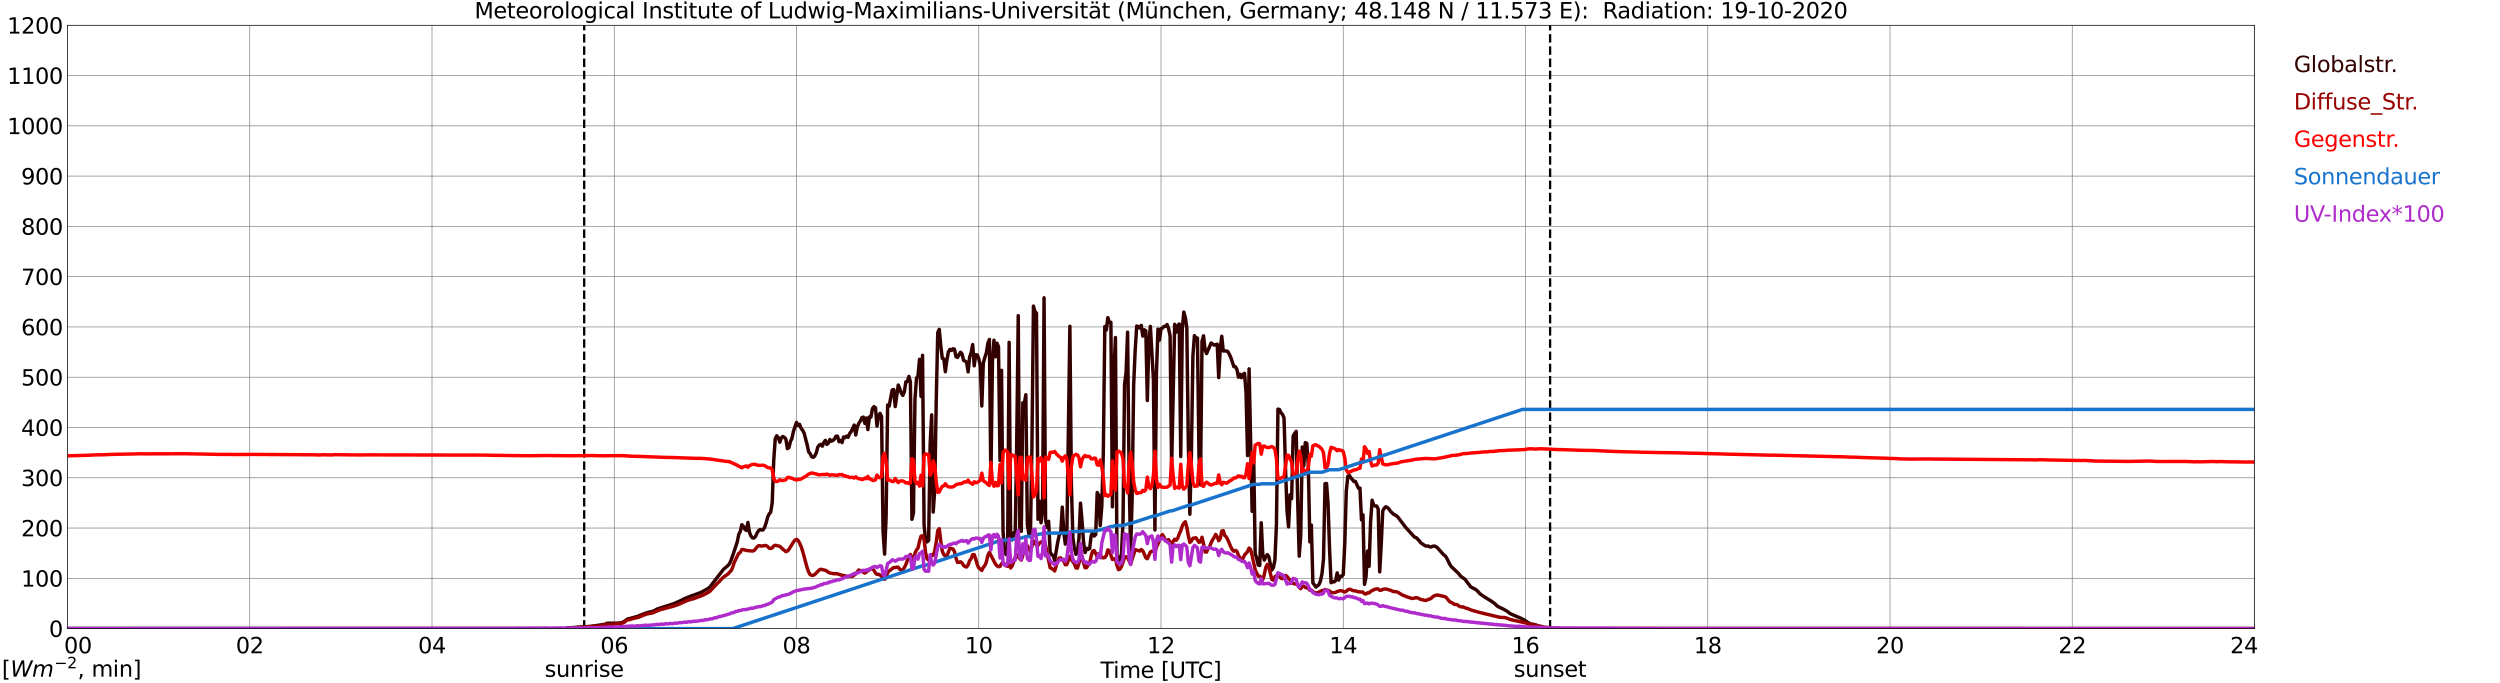 <?xml version="1.0" encoding="utf-8" standalone="no"?>
<!DOCTYPE svg PUBLIC "-//W3C//DTD SVG 1.1//EN"
  "http://www.w3.org/Graphics/SVG/1.1/DTD/svg11.dtd">
<svg xmlns:xlink="http://www.w3.org/1999/xlink" width="1085.4pt" height="296.64pt" viewBox="0 0 1085.4 296.64" xmlns="http://www.w3.org/2000/svg" version="1.1">
 <defs>
  <style type="text/css">*{stroke-linejoin: round; stroke-linecap: butt}</style>
 </defs>
 <g id="figure_1">
  <g id="patch_1">
   <path d="M 0 296.64 
L 1085.4 296.64 
L 1085.4 0 
L 0 0 
z
" style="fill: #ffffff"/>
  </g>
  <g id="axes_1">
   <g id="patch_2">
    <path d="M 29.306 272.909 
L 978.814 272.909 
L 978.814 10.976 
L 29.306 10.976 
z
" style="fill: #ffffff"/>
   </g>
   <g id="patch_3">
    <path d="M 978.814 272.909 
L 978.814 272.909 
L 978.814 10.976 
L 978.814 10.976 
z
" clip-path="url(#pbb60f46290)" style="fill: #d3d3d3; opacity: 0.25; stroke: #d3d3d3; stroke-linejoin: miter"/>
   </g>
   <g id="matplotlib.axis_1">
    <g id="xtick_1">
     <g id="line2d_1">
      <path d="M 29.306 272.909 
L 29.306 10.976 
" clip-path="url(#pbb60f46290)" style="fill: none; stroke: #808080; stroke-width: 0.3; stroke-linecap: square"/>
     </g>
     <g id="line2d_2"/>
     <g id="text_1">
      <!--    00 -->
      <g transform="translate(18.733 283.627) scale(0.095 -0.095)">
       <defs>
        <path id="DejaVuSans-20" transform="scale(0.016)"/>
        <path id="DejaVuSans-30" d="M 2034 4250 
Q 1547 4250 1301 3770 
Q 1056 3291 1056 2328 
Q 1056 1369 1301 889 
Q 1547 409 2034 409 
Q 2525 409 2770 889 
Q 3016 1369 3016 2328 
Q 3016 3291 2770 3770 
Q 2525 4250 2034 4250 
z
M 2034 4750 
Q 2819 4750 3233 4129 
Q 3647 3509 3647 2328 
Q 3647 1150 3233 529 
Q 2819 -91 2034 -91 
Q 1250 -91 836 529 
Q 422 1150 422 2328 
Q 422 3509 836 4129 
Q 1250 4750 2034 4750 
z
" transform="scale(0.016)"/>
       </defs>
       <use xlink:href="#DejaVuSans-20"/>
       <use xlink:href="#DejaVuSans-20" transform="translate(31.787 0)"/>
       <use xlink:href="#DejaVuSans-20" transform="translate(63.574 0)"/>
       <use xlink:href="#DejaVuSans-30" transform="translate(95.361 0)"/>
       <use xlink:href="#DejaVuSans-30" transform="translate(158.984 0)"/>
      </g>
     </g>
    </g>
    <g id="xtick_2">
     <g id="line2d_3">
      <path d="M 108.431 272.909 
L 108.431 10.976 
" clip-path="url(#pbb60f46290)" style="fill: none; stroke: #808080; stroke-width: 0.3; stroke-linecap: square"/>
     </g>
     <g id="line2d_4"/>
     <g id="text_2">
      <!-- 02 -->
      <g transform="translate(102.387 283.627) scale(0.095 -0.095)">
       <defs>
        <path id="DejaVuSans-32" d="M 1228 531 
L 3431 531 
L 3431 0 
L 469 0 
L 469 531 
Q 828 903 1448 1529 
Q 2069 2156 2228 2338 
Q 2531 2678 2651 2914 
Q 2772 3150 2772 3378 
Q 2772 3750 2511 3984 
Q 2250 4219 1831 4219 
Q 1534 4219 1204 4116 
Q 875 4013 500 3803 
L 500 4441 
Q 881 4594 1212 4672 
Q 1544 4750 1819 4750 
Q 2544 4750 2975 4387 
Q 3406 4025 3406 3419 
Q 3406 3131 3298 2873 
Q 3191 2616 2906 2266 
Q 2828 2175 2409 1742 
Q 1991 1309 1228 531 
z
" transform="scale(0.016)"/>
       </defs>
       <use xlink:href="#DejaVuSans-30"/>
       <use xlink:href="#DejaVuSans-32" transform="translate(63.623 0)"/>
      </g>
     </g>
    </g>
    <g id="xtick_3">
     <g id="line2d_5">
      <path d="M 187.557 272.909 
L 187.557 10.976 
" clip-path="url(#pbb60f46290)" style="fill: none; stroke: #808080; stroke-width: 0.3; stroke-linecap: square"/>
     </g>
     <g id="line2d_6"/>
     <g id="text_3">
      <!-- 04 -->
      <g transform="translate(181.513 283.627) scale(0.095 -0.095)">
       <defs>
        <path id="DejaVuSans-34" d="M 2419 4116 
L 825 1625 
L 2419 1625 
L 2419 4116 
z
M 2253 4666 
L 3047 4666 
L 3047 1625 
L 3713 1625 
L 3713 1100 
L 3047 1100 
L 3047 0 
L 2419 0 
L 2419 1100 
L 313 1100 
L 313 1709 
L 2253 4666 
z
" transform="scale(0.016)"/>
       </defs>
       <use xlink:href="#DejaVuSans-30"/>
       <use xlink:href="#DejaVuSans-34" transform="translate(63.623 0)"/>
      </g>
     </g>
    </g>
    <g id="xtick_4">
     <g id="line2d_7">
      <path d="M 266.683 272.909 
L 266.683 10.976 
" clip-path="url(#pbb60f46290)" style="fill: none; stroke: #808080; stroke-width: 0.3; stroke-linecap: square"/>
     </g>
     <g id="line2d_8"/>
     <g id="text_4">
      <!-- 06 -->
      <g transform="translate(260.638 283.627) scale(0.095 -0.095)">
       <defs>
        <path id="DejaVuSans-36" d="M 2113 2584 
Q 1688 2584 1439 2293 
Q 1191 2003 1191 1497 
Q 1191 994 1439 701 
Q 1688 409 2113 409 
Q 2538 409 2786 701 
Q 3034 994 3034 1497 
Q 3034 2003 2786 2293 
Q 2538 2584 2113 2584 
z
M 3366 4563 
L 3366 3988 
Q 3128 4100 2886 4159 
Q 2644 4219 2406 4219 
Q 1781 4219 1451 3797 
Q 1122 3375 1075 2522 
Q 1259 2794 1537 2939 
Q 1816 3084 2150 3084 
Q 2853 3084 3261 2657 
Q 3669 2231 3669 1497 
Q 3669 778 3244 343 
Q 2819 -91 2113 -91 
Q 1303 -91 875 529 
Q 447 1150 447 2328 
Q 447 3434 972 4092 
Q 1497 4750 2381 4750 
Q 2619 4750 2861 4703 
Q 3103 4656 3366 4563 
z
" transform="scale(0.016)"/>
       </defs>
       <use xlink:href="#DejaVuSans-30"/>
       <use xlink:href="#DejaVuSans-36" transform="translate(63.623 0)"/>
      </g>
     </g>
    </g>
    <g id="xtick_5">
     <g id="line2d_9">
      <path d="M 345.808 272.909 
L 345.808 10.976 
" clip-path="url(#pbb60f46290)" style="fill: none; stroke: #808080; stroke-width: 0.3; stroke-linecap: square"/>
     </g>
     <g id="line2d_10"/>
     <g id="text_5">
      <!-- 08 -->
      <g transform="translate(339.764 283.627) scale(0.095 -0.095)">
       <defs>
        <path id="DejaVuSans-38" d="M 2034 2216 
Q 1584 2216 1326 1975 
Q 1069 1734 1069 1313 
Q 1069 891 1326 650 
Q 1584 409 2034 409 
Q 2484 409 2743 651 
Q 3003 894 3003 1313 
Q 3003 1734 2745 1975 
Q 2488 2216 2034 2216 
z
M 1403 2484 
Q 997 2584 770 2862 
Q 544 3141 544 3541 
Q 544 4100 942 4425 
Q 1341 4750 2034 4750 
Q 2731 4750 3128 4425 
Q 3525 4100 3525 3541 
Q 3525 3141 3298 2862 
Q 3072 2584 2669 2484 
Q 3125 2378 3379 2068 
Q 3634 1759 3634 1313 
Q 3634 634 3220 271 
Q 2806 -91 2034 -91 
Q 1263 -91 848 271 
Q 434 634 434 1313 
Q 434 1759 690 2068 
Q 947 2378 1403 2484 
z
M 1172 3481 
Q 1172 3119 1398 2916 
Q 1625 2713 2034 2713 
Q 2441 2713 2670 2916 
Q 2900 3119 2900 3481 
Q 2900 3844 2670 4047 
Q 2441 4250 2034 4250 
Q 1625 4250 1398 4047 
Q 1172 3844 1172 3481 
z
" transform="scale(0.016)"/>
       </defs>
       <use xlink:href="#DejaVuSans-30"/>
       <use xlink:href="#DejaVuSans-38" transform="translate(63.623 0)"/>
      </g>
     </g>
    </g>
    <g id="xtick_6">
     <g id="line2d_11">
      <path d="M 424.934 272.909 
L 424.934 10.976 
" clip-path="url(#pbb60f46290)" style="fill: none; stroke: #808080; stroke-width: 0.3; stroke-linecap: square"/>
     </g>
     <g id="line2d_12"/>
     <g id="text_6">
      <!-- 10 -->
      <g transform="translate(418.89 283.627) scale(0.095 -0.095)">
       <defs>
        <path id="DejaVuSans-31" d="M 794 531 
L 1825 531 
L 1825 4091 
L 703 3866 
L 703 4441 
L 1819 4666 
L 2450 4666 
L 2450 531 
L 3481 531 
L 3481 0 
L 794 0 
L 794 531 
z
" transform="scale(0.016)"/>
       </defs>
       <use xlink:href="#DejaVuSans-31"/>
       <use xlink:href="#DejaVuSans-30" transform="translate(63.623 0)"/>
      </g>
     </g>
    </g>
    <g id="xtick_7">
     <g id="line2d_13">
      <path d="M 504.06 272.909 
L 504.06 10.976 
" clip-path="url(#pbb60f46290)" style="fill: none; stroke: #808080; stroke-width: 0.3; stroke-linecap: square"/>
     </g>
     <g id="line2d_14"/>
     <g id="text_7">
      <!-- 12 -->
      <g transform="translate(498.015 283.627) scale(0.095 -0.095)">
       <use xlink:href="#DejaVuSans-31"/>
       <use xlink:href="#DejaVuSans-32" transform="translate(63.623 0)"/>
      </g>
     </g>
    </g>
    <g id="xtick_8">
     <g id="line2d_15">
      <path d="M 583.185 272.909 
L 583.185 10.976 
" clip-path="url(#pbb60f46290)" style="fill: none; stroke: #808080; stroke-width: 0.3; stroke-linecap: square"/>
     </g>
     <g id="line2d_16"/>
     <g id="text_8">
      <!-- 14 -->
      <g transform="translate(577.141 283.627) scale(0.095 -0.095)">
       <use xlink:href="#DejaVuSans-31"/>
       <use xlink:href="#DejaVuSans-34" transform="translate(63.623 0)"/>
      </g>
     </g>
    </g>
    <g id="xtick_9">
     <g id="line2d_17">
      <path d="M 662.311 272.909 
L 662.311 10.976 
" clip-path="url(#pbb60f46290)" style="fill: none; stroke: #808080; stroke-width: 0.3; stroke-linecap: square"/>
     </g>
     <g id="line2d_18"/>
     <g id="text_9">
      <!-- 16 -->
      <g transform="translate(656.267 283.627) scale(0.095 -0.095)">
       <use xlink:href="#DejaVuSans-31"/>
       <use xlink:href="#DejaVuSans-36" transform="translate(63.623 0)"/>
      </g>
     </g>
    </g>
    <g id="xtick_10">
     <g id="line2d_19">
      <path d="M 741.437 272.909 
L 741.437 10.976 
" clip-path="url(#pbb60f46290)" style="fill: none; stroke: #808080; stroke-width: 0.3; stroke-linecap: square"/>
     </g>
     <g id="line2d_20"/>
     <g id="text_10">
      <!-- 18 -->
      <g transform="translate(735.392 283.627) scale(0.095 -0.095)">
       <use xlink:href="#DejaVuSans-31"/>
       <use xlink:href="#DejaVuSans-38" transform="translate(63.623 0)"/>
      </g>
     </g>
    </g>
    <g id="xtick_11">
     <g id="line2d_21">
      <path d="M 820.562 272.909 
L 820.562 10.976 
" clip-path="url(#pbb60f46290)" style="fill: none; stroke: #808080; stroke-width: 0.3; stroke-linecap: square"/>
     </g>
     <g id="line2d_22"/>
     <g id="text_11">
      <!-- 20 -->
      <g transform="translate(814.518 283.627) scale(0.095 -0.095)">
       <use xlink:href="#DejaVuSans-32"/>
       <use xlink:href="#DejaVuSans-30" transform="translate(63.623 0)"/>
      </g>
     </g>
    </g>
    <g id="xtick_12">
     <g id="line2d_23">
      <path d="M 899.688 272.909 
L 899.688 10.976 
" clip-path="url(#pbb60f46290)" style="fill: none; stroke: #808080; stroke-width: 0.3; stroke-linecap: square"/>
     </g>
     <g id="line2d_24"/>
     <g id="text_12">
      <!-- 22 -->
      <g transform="translate(893.644 283.627) scale(0.095 -0.095)">
       <use xlink:href="#DejaVuSans-32"/>
       <use xlink:href="#DejaVuSans-32" transform="translate(63.623 0)"/>
      </g>
     </g>
    </g>
    <g id="xtick_13">
     <g id="line2d_25">
      <path d="M 978.814 272.909 
L 978.814 10.976 
" clip-path="url(#pbb60f46290)" style="fill: none; stroke: #808080; stroke-width: 0.3; stroke-linecap: square"/>
     </g>
     <g id="line2d_26"/>
     <g id="text_13">
      <!-- 24    -->
      <g transform="translate(968.241 283.627) scale(0.095 -0.095)">
       <use xlink:href="#DejaVuSans-32"/>
       <use xlink:href="#DejaVuSans-34" transform="translate(63.623 0)"/>
       <use xlink:href="#DejaVuSans-20" transform="translate(127.246 0)"/>
       <use xlink:href="#DejaVuSans-20" transform="translate(159.033 0)"/>
       <use xlink:href="#DejaVuSans-20" transform="translate(190.82 0)"/>
      </g>
     </g>
    </g>
    <g id="text_14">
     <!-- Time [UTC] -->
     <g transform="translate(477.806 294.322) scale(0.095 -0.095)">
      <defs>
       <path id="DejaVuSans-54" d="M -19 4666 
L 3928 4666 
L 3928 4134 
L 2272 4134 
L 2272 0 
L 1638 0 
L 1638 4134 
L -19 4134 
L -19 4666 
z
" transform="scale(0.016)"/>
       <path id="DejaVuSans-69" d="M 603 3500 
L 1178 3500 
L 1178 0 
L 603 0 
L 603 3500 
z
M 603 4863 
L 1178 4863 
L 1178 4134 
L 603 4134 
L 603 4863 
z
" transform="scale(0.016)"/>
       <path id="DejaVuSans-6d" d="M 3328 2828 
Q 3544 3216 3844 3400 
Q 4144 3584 4550 3584 
Q 5097 3584 5394 3201 
Q 5691 2819 5691 2113 
L 5691 0 
L 5113 0 
L 5113 2094 
Q 5113 2597 4934 2840 
Q 4756 3084 4391 3084 
Q 3944 3084 3684 2787 
Q 3425 2491 3425 1978 
L 3425 0 
L 2847 0 
L 2847 2094 
Q 2847 2600 2669 2842 
Q 2491 3084 2119 3084 
Q 1678 3084 1418 2786 
Q 1159 2488 1159 1978 
L 1159 0 
L 581 0 
L 581 3500 
L 1159 3500 
L 1159 2956 
Q 1356 3278 1631 3431 
Q 1906 3584 2284 3584 
Q 2666 3584 2933 3390 
Q 3200 3197 3328 2828 
z
" transform="scale(0.016)"/>
       <path id="DejaVuSans-65" d="M 3597 1894 
L 3597 1613 
L 953 1613 
Q 991 1019 1311 708 
Q 1631 397 2203 397 
Q 2534 397 2845 478 
Q 3156 559 3463 722 
L 3463 178 
Q 3153 47 2828 -22 
Q 2503 -91 2169 -91 
Q 1331 -91 842 396 
Q 353 884 353 1716 
Q 353 2575 817 3079 
Q 1281 3584 2069 3584 
Q 2775 3584 3186 3129 
Q 3597 2675 3597 1894 
z
M 3022 2063 
Q 3016 2534 2758 2815 
Q 2500 3097 2075 3097 
Q 1594 3097 1305 2825 
Q 1016 2553 972 2059 
L 3022 2063 
z
" transform="scale(0.016)"/>
       <path id="DejaVuSans-5b" d="M 550 4863 
L 1875 4863 
L 1875 4416 
L 1125 4416 
L 1125 -397 
L 1875 -397 
L 1875 -844 
L 550 -844 
L 550 4863 
z
" transform="scale(0.016)"/>
       <path id="DejaVuSans-55" d="M 556 4666 
L 1191 4666 
L 1191 1831 
Q 1191 1081 1462 751 
Q 1734 422 2344 422 
Q 2950 422 3222 751 
Q 3494 1081 3494 1831 
L 3494 4666 
L 4128 4666 
L 4128 1753 
Q 4128 841 3676 375 
Q 3225 -91 2344 -91 
Q 1459 -91 1007 375 
Q 556 841 556 1753 
L 556 4666 
z
" transform="scale(0.016)"/>
       <path id="DejaVuSans-43" d="M 4122 4306 
L 4122 3641 
Q 3803 3938 3442 4084 
Q 3081 4231 2675 4231 
Q 1875 4231 1450 3742 
Q 1025 3253 1025 2328 
Q 1025 1406 1450 917 
Q 1875 428 2675 428 
Q 3081 428 3442 575 
Q 3803 722 4122 1019 
L 4122 359 
Q 3791 134 3420 21 
Q 3050 -91 2638 -91 
Q 1578 -91 968 557 
Q 359 1206 359 2328 
Q 359 3453 968 4101 
Q 1578 4750 2638 4750 
Q 3056 4750 3426 4639 
Q 3797 4528 4122 4306 
z
" transform="scale(0.016)"/>
       <path id="DejaVuSans-5d" d="M 1947 4863 
L 1947 -844 
L 622 -844 
L 622 -397 
L 1369 -397 
L 1369 4416 
L 622 4416 
L 622 4863 
L 1947 4863 
z
" transform="scale(0.016)"/>
      </defs>
      <use xlink:href="#DejaVuSans-54"/>
      <use xlink:href="#DejaVuSans-69" transform="translate(57.959 0)"/>
      <use xlink:href="#DejaVuSans-6d" transform="translate(85.742 0)"/>
      <use xlink:href="#DejaVuSans-65" transform="translate(183.154 0)"/>
      <use xlink:href="#DejaVuSans-20" transform="translate(244.678 0)"/>
      <use xlink:href="#DejaVuSans-5b" transform="translate(276.465 0)"/>
      <use xlink:href="#DejaVuSans-55" transform="translate(315.479 0)"/>
      <use xlink:href="#DejaVuSans-54" transform="translate(388.672 0)"/>
      <use xlink:href="#DejaVuSans-43" transform="translate(443.881 0)"/>
      <use xlink:href="#DejaVuSans-5d" transform="translate(513.705 0)"/>
     </g>
    </g>
   </g>
   <g id="matplotlib.axis_2">
    <g id="ytick_1">
     <g id="line2d_27">
      <path d="M 29.306 272.909 
L 978.814 272.909 
" clip-path="url(#pbb60f46290)" style="fill: none; stroke: #808080; stroke-width: 0.3; stroke-linecap: square"/>
     </g>
     <g id="line2d_28"/>
     <g id="text_15">
      <!-- 0 -->
      <g transform="translate(21.261 276.518) scale(0.095 -0.095)">
       <use xlink:href="#DejaVuSans-30"/>
      </g>
     </g>
    </g>
    <g id="ytick_2">
     <g id="line2d_29">
      <path d="M 29.306 251.081 
L 978.814 251.081 
" clip-path="url(#pbb60f46290)" style="fill: none; stroke: #808080; stroke-width: 0.3; stroke-linecap: square"/>
     </g>
     <g id="line2d_30"/>
     <g id="text_16">
      <!-- 100 -->
      <g transform="translate(9.173 254.69) scale(0.095 -0.095)">
       <use xlink:href="#DejaVuSans-31"/>
       <use xlink:href="#DejaVuSans-30" transform="translate(63.623 0)"/>
       <use xlink:href="#DejaVuSans-30" transform="translate(127.246 0)"/>
      </g>
     </g>
    </g>
    <g id="ytick_3">
     <g id="line2d_31">
      <path d="M 29.306 229.253 
L 978.814 229.253 
" clip-path="url(#pbb60f46290)" style="fill: none; stroke: #808080; stroke-width: 0.3; stroke-linecap: square"/>
     </g>
     <g id="line2d_32"/>
     <g id="text_17">
      <!-- 200 -->
      <g transform="translate(9.173 232.863) scale(0.095 -0.095)">
       <use xlink:href="#DejaVuSans-32"/>
       <use xlink:href="#DejaVuSans-30" transform="translate(63.623 0)"/>
       <use xlink:href="#DejaVuSans-30" transform="translate(127.246 0)"/>
      </g>
     </g>
    </g>
    <g id="ytick_4">
     <g id="line2d_33">
      <path d="M 29.306 207.426 
L 978.814 207.426 
" clip-path="url(#pbb60f46290)" style="fill: none; stroke: #808080; stroke-width: 0.3; stroke-linecap: square"/>
     </g>
     <g id="line2d_34"/>
     <g id="text_18">
      <!-- 300 -->
      <g transform="translate(9.173 211.035) scale(0.095 -0.095)">
       <defs>
        <path id="DejaVuSans-33" d="M 2597 2516 
Q 3050 2419 3304 2112 
Q 3559 1806 3559 1356 
Q 3559 666 3084 287 
Q 2609 -91 1734 -91 
Q 1441 -91 1130 -33 
Q 819 25 488 141 
L 488 750 
Q 750 597 1062 519 
Q 1375 441 1716 441 
Q 2309 441 2620 675 
Q 2931 909 2931 1356 
Q 2931 1769 2642 2001 
Q 2353 2234 1838 2234 
L 1294 2234 
L 1294 2753 
L 1863 2753 
Q 2328 2753 2575 2939 
Q 2822 3125 2822 3475 
Q 2822 3834 2567 4026 
Q 2313 4219 1838 4219 
Q 1578 4219 1281 4162 
Q 984 4106 628 3988 
L 628 4550 
Q 988 4650 1302 4700 
Q 1616 4750 1894 4750 
Q 2613 4750 3031 4423 
Q 3450 4097 3450 3541 
Q 3450 3153 3228 2886 
Q 3006 2619 2597 2516 
z
" transform="scale(0.016)"/>
       </defs>
       <use xlink:href="#DejaVuSans-33"/>
       <use xlink:href="#DejaVuSans-30" transform="translate(63.623 0)"/>
       <use xlink:href="#DejaVuSans-30" transform="translate(127.246 0)"/>
      </g>
     </g>
    </g>
    <g id="ytick_5">
     <g id="line2d_35">
      <path d="M 29.306 185.598 
L 978.814 185.598 
" clip-path="url(#pbb60f46290)" style="fill: none; stroke: #808080; stroke-width: 0.3; stroke-linecap: square"/>
     </g>
     <g id="line2d_36"/>
     <g id="text_19">
      <!-- 400 -->
      <g transform="translate(9.173 189.207) scale(0.095 -0.095)">
       <use xlink:href="#DejaVuSans-34"/>
       <use xlink:href="#DejaVuSans-30" transform="translate(63.623 0)"/>
       <use xlink:href="#DejaVuSans-30" transform="translate(127.246 0)"/>
      </g>
     </g>
    </g>
    <g id="ytick_6">
     <g id="line2d_37">
      <path d="M 29.306 163.77 
L 978.814 163.77 
" clip-path="url(#pbb60f46290)" style="fill: none; stroke: #808080; stroke-width: 0.3; stroke-linecap: square"/>
     </g>
     <g id="line2d_38"/>
     <g id="text_20">
      <!-- 500 -->
      <g transform="translate(9.173 167.379) scale(0.095 -0.095)">
       <defs>
        <path id="DejaVuSans-35" d="M 691 4666 
L 3169 4666 
L 3169 4134 
L 1269 4134 
L 1269 2991 
Q 1406 3038 1543 3061 
Q 1681 3084 1819 3084 
Q 2600 3084 3056 2656 
Q 3513 2228 3513 1497 
Q 3513 744 3044 326 
Q 2575 -91 1722 -91 
Q 1428 -91 1123 -41 
Q 819 9 494 109 
L 494 744 
Q 775 591 1075 516 
Q 1375 441 1709 441 
Q 2250 441 2565 725 
Q 2881 1009 2881 1497 
Q 2881 1984 2565 2268 
Q 2250 2553 1709 2553 
Q 1456 2553 1204 2497 
Q 953 2441 691 2322 
L 691 4666 
z
" transform="scale(0.016)"/>
       </defs>
       <use xlink:href="#DejaVuSans-35"/>
       <use xlink:href="#DejaVuSans-30" transform="translate(63.623 0)"/>
       <use xlink:href="#DejaVuSans-30" transform="translate(127.246 0)"/>
      </g>
     </g>
    </g>
    <g id="ytick_7">
     <g id="line2d_39">
      <path d="M 29.306 141.942 
L 978.814 141.942 
" clip-path="url(#pbb60f46290)" style="fill: none; stroke: #808080; stroke-width: 0.3; stroke-linecap: square"/>
     </g>
     <g id="line2d_40"/>
     <g id="text_21">
      <!-- 600 -->
      <g transform="translate(9.173 145.551) scale(0.095 -0.095)">
       <use xlink:href="#DejaVuSans-36"/>
       <use xlink:href="#DejaVuSans-30" transform="translate(63.623 0)"/>
       <use xlink:href="#DejaVuSans-30" transform="translate(127.246 0)"/>
      </g>
     </g>
    </g>
    <g id="ytick_8">
     <g id="line2d_41">
      <path d="M 29.306 120.114 
L 978.814 120.114 
" clip-path="url(#pbb60f46290)" style="fill: none; stroke: #808080; stroke-width: 0.3; stroke-linecap: square"/>
     </g>
     <g id="line2d_42"/>
     <g id="text_22">
      <!-- 700 -->
      <g transform="translate(9.173 123.724) scale(0.095 -0.095)">
       <defs>
        <path id="DejaVuSans-37" d="M 525 4666 
L 3525 4666 
L 3525 4397 
L 1831 0 
L 1172 0 
L 2766 4134 
L 525 4134 
L 525 4666 
z
" transform="scale(0.016)"/>
       </defs>
       <use xlink:href="#DejaVuSans-37"/>
       <use xlink:href="#DejaVuSans-30" transform="translate(63.623 0)"/>
       <use xlink:href="#DejaVuSans-30" transform="translate(127.246 0)"/>
      </g>
     </g>
    </g>
    <g id="ytick_9">
     <g id="line2d_43">
      <path d="M 29.306 98.287 
L 978.814 98.287 
" clip-path="url(#pbb60f46290)" style="fill: none; stroke: #808080; stroke-width: 0.3; stroke-linecap: square"/>
     </g>
     <g id="line2d_44"/>
     <g id="text_23">
      <!-- 800 -->
      <g transform="translate(9.173 101.896) scale(0.095 -0.095)">
       <use xlink:href="#DejaVuSans-38"/>
       <use xlink:href="#DejaVuSans-30" transform="translate(63.623 0)"/>
       <use xlink:href="#DejaVuSans-30" transform="translate(127.246 0)"/>
      </g>
     </g>
    </g>
    <g id="ytick_10">
     <g id="line2d_45">
      <path d="M 29.306 76.459 
L 978.814 76.459 
" clip-path="url(#pbb60f46290)" style="fill: none; stroke: #808080; stroke-width: 0.3; stroke-linecap: square"/>
     </g>
     <g id="line2d_46"/>
     <g id="text_24">
      <!-- 900 -->
      <g transform="translate(9.173 80.068) scale(0.095 -0.095)">
       <defs>
        <path id="DejaVuSans-39" d="M 703 97 
L 703 672 
Q 941 559 1184 500 
Q 1428 441 1663 441 
Q 2288 441 2617 861 
Q 2947 1281 2994 2138 
Q 2813 1869 2534 1725 
Q 2256 1581 1919 1581 
Q 1219 1581 811 2004 
Q 403 2428 403 3163 
Q 403 3881 828 4315 
Q 1253 4750 1959 4750 
Q 2769 4750 3195 4129 
Q 3622 3509 3622 2328 
Q 3622 1225 3098 567 
Q 2575 -91 1691 -91 
Q 1453 -91 1209 -44 
Q 966 3 703 97 
z
M 1959 2075 
Q 2384 2075 2632 2365 
Q 2881 2656 2881 3163 
Q 2881 3666 2632 3958 
Q 2384 4250 1959 4250 
Q 1534 4250 1286 3958 
Q 1038 3666 1038 3163 
Q 1038 2656 1286 2365 
Q 1534 2075 1959 2075 
z
" transform="scale(0.016)"/>
       </defs>
       <use xlink:href="#DejaVuSans-39"/>
       <use xlink:href="#DejaVuSans-30" transform="translate(63.623 0)"/>
       <use xlink:href="#DejaVuSans-30" transform="translate(127.246 0)"/>
      </g>
     </g>
    </g>
    <g id="ytick_11">
     <g id="line2d_47">
      <path d="M 29.306 54.631 
L 978.814 54.631 
" clip-path="url(#pbb60f46290)" style="fill: none; stroke: #808080; stroke-width: 0.3; stroke-linecap: square"/>
     </g>
     <g id="line2d_48"/>
     <g id="text_25">
      <!-- 1000 -->
      <g transform="translate(3.128 58.24) scale(0.095 -0.095)">
       <use xlink:href="#DejaVuSans-31"/>
       <use xlink:href="#DejaVuSans-30" transform="translate(63.623 0)"/>
       <use xlink:href="#DejaVuSans-30" transform="translate(127.246 0)"/>
       <use xlink:href="#DejaVuSans-30" transform="translate(190.869 0)"/>
      </g>
     </g>
    </g>
    <g id="ytick_12">
     <g id="line2d_49">
      <path d="M 29.306 32.803 
L 978.814 32.803 
" clip-path="url(#pbb60f46290)" style="fill: none; stroke: #808080; stroke-width: 0.3; stroke-linecap: square"/>
     </g>
     <g id="line2d_50"/>
     <g id="text_26">
      <!-- 1100 -->
      <g transform="translate(3.128 36.413) scale(0.095 -0.095)">
       <use xlink:href="#DejaVuSans-31"/>
       <use xlink:href="#DejaVuSans-31" transform="translate(63.623 0)"/>
       <use xlink:href="#DejaVuSans-30" transform="translate(127.246 0)"/>
       <use xlink:href="#DejaVuSans-30" transform="translate(190.869 0)"/>
      </g>
     </g>
    </g>
    <g id="ytick_13">
     <g id="line2d_51">
      <path d="M 29.306 10.976 
L 978.814 10.976 
" clip-path="url(#pbb60f46290)" style="fill: none; stroke: #808080; stroke-width: 0.3; stroke-linecap: square"/>
     </g>
     <g id="line2d_52"/>
     <g id="text_27">
      <!-- 1200 -->
      <g transform="translate(3.128 14.585) scale(0.095 -0.095)">
       <use xlink:href="#DejaVuSans-31"/>
       <use xlink:href="#DejaVuSans-32" transform="translate(63.623 0)"/>
       <use xlink:href="#DejaVuSans-30" transform="translate(127.246 0)"/>
       <use xlink:href="#DejaVuSans-30" transform="translate(190.869 0)"/>
      </g>
     </g>
    </g>
   </g>
   <g id="line2d_53">
    <path d="M 253.627 272.909 
L 253.627 10.976 
" clip-path="url(#pbb60f46290)" style="fill: none; stroke-dasharray: 3.7,1.6; stroke-dashoffset: 0; stroke: #000000"/>
   </g>
   <g id="line2d_54">
    <path d="M 672.993 272.909 
L 672.993 10.976 
" clip-path="url(#pbb60f46290)" style="fill: none; stroke-dasharray: 3.7,1.6; stroke-dashoffset: 0; stroke: #000000"/>
   </g>
   <g id="line2d_55">
    <path d="M 29.306 272.909 
L 245.583 272.909 
L 246.242 272.629 
L 252.176 272.223 
L 254.155 272.106 
L 256.792 271.903 
L 262.726 271.025 
L 263.386 270.654 
L 264.045 270.551 
L 266.683 270.586 
L 269.32 270.468 
L 270.639 270.062 
L 272.617 268.644 
L 273.277 268.576 
L 277.233 267.48 
L 277.892 267.074 
L 278.552 266.921 
L 279.87 266.365 
L 281.849 265.741 
L 283.167 265.487 
L 284.486 264.913 
L 285.145 264.475 
L 289.102 263.174 
L 289.761 263.023 
L 291.08 262.549 
L 292.399 262.161 
L 295.696 260.677 
L 297.014 259.985 
L 298.333 259.443 
L 299.652 258.904 
L 304.267 257.25 
L 306.905 255.798 
L 307.564 255.392 
L 308.224 254.835 
L 309.543 253.096 
L 314.158 247.137 
L 316.136 245.482 
L 316.796 244.605 
L 317.455 243.086 
L 319.433 237.312 
L 320.093 235.219 
L 320.752 231.977 
L 321.411 230.729 
L 322.071 227.808 
L 322.73 228.518 
L 323.39 229.816 
L 324.049 230.29 
L 324.708 226.828 
L 325.368 231.032 
L 326.027 232.687 
L 326.686 233.532 
L 327.346 233.582 
L 328.005 232.923 
L 328.665 231.471 
L 329.324 230.425 
L 329.983 229.884 
L 330.643 230.12 
L 331.302 230.037 
L 331.961 228.989 
L 332.621 227.014 
L 333.28 224.499 
L 333.94 223.115 
L 334.599 222.388 
L 335.258 218.337 
L 335.918 199.954 
L 336.577 190.483 
L 337.236 189.199 
L 337.896 189.959 
L 338.555 191.985 
L 339.215 190.129 
L 339.874 189.52 
L 340.533 189.909 
L 341.193 190.618 
L 341.852 194.787 
L 342.512 194.316 
L 343.171 191.699 
L 343.83 190.315 
L 344.49 187.241 
L 345.808 183.393 
L 346.468 184.659 
L 347.127 184.238 
L 347.787 185.925 
L 348.446 186.785 
L 349.105 188.018 
L 350.424 193.065 
L 351.083 196.156 
L 351.743 196.966 
L 352.402 198.317 
L 353.062 198.535 
L 353.721 197.978 
L 354.38 196.627 
L 355.04 194.13 
L 355.699 193.235 
L 356.359 192.932 
L 357.018 193.707 
L 357.677 192.07 
L 358.337 191.192 
L 358.996 192.932 
L 359.655 192.408 
L 360.315 190.821 
L 360.974 191.546 
L 361.634 191.242 
L 362.293 190.568 
L 362.952 189.385 
L 363.612 189.37 
L 364.271 191.766 
L 364.93 191.21 
L 365.59 192.137 
L 366.249 189.706 
L 366.909 190.011 
L 367.568 189.335 
L 368.227 189.859 
L 368.887 188.187 
L 369.546 187.394 
L 370.865 184.557 
L 371.524 188.846 
L 372.184 185.419 
L 372.843 183.797 
L 373.502 182.837 
L 374.162 181.35 
L 374.821 181.097 
L 375.481 183.814 
L 376.14 181.468 
L 376.799 186.499 
L 377.459 180.996 
L 378.118 181.114 
L 378.777 177.399 
L 379.437 176.557 
L 380.096 177.028 
L 380.756 184.963 
L 381.415 180.691 
L 382.074 179.477 
L 382.734 180.826 
L 383.393 230.829 
L 384.053 240.571 
L 384.712 224.263 
L 385.371 175.847 
L 386.031 176.336 
L 387.349 169.33 
L 388.009 169.111 
L 388.668 176.504 
L 389.987 167.171 
L 390.646 168.758 
L 391.306 170.663 
L 391.965 171.676 
L 392.624 170.124 
L 393.284 165.785 
L 393.943 165.649 
L 394.603 163.423 
L 395.262 165.82 
L 395.921 225.462 
L 396.581 222.677 
L 397.24 173.466 
L 397.899 164.25 
L 398.559 163.202 
L 399.218 156.01 
L 399.878 172.132 
L 400.537 154.255 
L 401.196 227.909 
L 401.856 234.595 
L 402.515 235.286 
L 403.175 234.577 
L 403.834 192.661 
L 404.493 180.134 
L 405.153 222.321 
L 405.812 212.97 
L 406.471 174.378 
L 407.131 144.396 
L 407.79 142.997 
L 408.45 150.136 
L 409.109 155.571 
L 409.768 155.842 
L 410.428 161.38 
L 411.087 156.349 
L 411.746 152.804 
L 412.406 151.706 
L 413.065 152.162 
L 413.725 151.402 
L 414.384 151.623 
L 415.043 154.847 
L 415.703 155.183 
L 417.022 152.922 
L 417.681 153.664 
L 418.34 156.416 
L 419 156.737 
L 419.659 157.276 
L 420.318 161.448 
L 420.978 154.947 
L 421.637 153.192 
L 422.297 149.613 
L 422.956 158.83 
L 423.615 154.002 
L 424.275 154.12 
L 424.934 155.724 
L 425.593 158.713 
L 426.253 176.269 
L 426.912 157.632 
L 427.572 155.2 
L 428.231 153.242 
L 428.89 149.089 
L 429.55 147.384 
L 430.209 209.001 
L 430.869 157.075 
L 431.528 147.722 
L 432.187 154.897 
L 432.847 149.023 
L 433.506 150.575 
L 434.165 199.919 
L 434.825 160.788 
L 435.484 230.746 
L 436.144 239.744 
L 436.803 240.807 
L 437.462 238.882 
L 438.122 148.635 
L 438.781 233.767 
L 439.44 234.392 
L 440.1 231.303 
L 440.759 232.348 
L 441.419 191.766 
L 442.078 137.053 
L 442.737 229.699 
L 443.397 230.679 
L 444.056 174.885 
L 444.716 175.223 
L 445.375 171.373 
L 446.034 227.826 
L 446.694 231.842 
L 447.353 232.957 
L 448.012 194.451 
L 448.672 132.901 
L 449.331 135.248 
L 449.991 135.972 
L 450.65 225.427 
L 451.309 217.578 
L 451.969 226.964 
L 452.628 221.494 
L 453.287 129.304 
L 453.947 225.748 
L 454.606 229.024 
L 455.266 226.339 
L 455.925 239.591 
L 456.584 240.857 
L 457.244 241.228 
L 457.903 243.289 
L 459.222 235.337 
L 459.881 232.298 
L 460.541 231.32 
L 461.2 220.177 
L 461.859 231.268 
L 462.519 236.249 
L 463.178 232.654 
L 464.497 141.645 
L 465.156 210.994 
L 465.816 233.632 
L 466.475 238.107 
L 467.134 240.654 
L 467.794 239.862 
L 468.453 233.479 
L 469.113 218.455 
L 469.772 226.186 
L 470.431 235.372 
L 471.091 239.894 
L 471.75 238.054 
L 472.409 238.578 
L 473.069 238.089 
L 473.728 232.669 
L 474.388 230.879 
L 475.047 232.737 
L 475.706 232.08 
L 476.366 213.83 
L 477.025 215.013 
L 477.685 228.162 
L 478.344 219.891 
L 479.003 197.64 
L 479.663 141.796 
L 480.322 143.282 
L 480.981 137.915 
L 481.641 140.024 
L 482.3 139.923 
L 482.96 220.042 
L 483.619 161.109 
L 484.278 146.541 
L 484.938 240.807 
L 485.597 243.289 
L 486.256 243.018 
L 486.916 240.333 
L 487.575 226.221 
L 488.235 166.983 
L 488.894 161.784 
L 489.553 144.228 
L 490.213 207.179 
L 490.872 239.456 
L 491.532 216.347 
L 492.191 167.068 
L 492.85 152.077 
L 493.51 141.56 
L 494.169 141.763 
L 494.828 142.438 
L 495.488 141.274 
L 496.147 145.915 
L 496.807 143.182 
L 497.466 143.586 
L 498.125 173.889 
L 498.785 148.77 
L 499.444 141.713 
L 500.763 164.772 
L 501.422 230.12 
L 502.082 161.819 
L 502.741 142.894 
L 503.4 147.672 
L 504.06 142.726 
L 504.719 142.422 
L 505.379 141.713 
L 506.038 141.645 
L 506.697 140.901 
L 507.357 142.658 
L 508.016 145.849 
L 508.675 202.892 
L 509.994 140.818 
L 510.654 144.21 
L 511.313 141.425 
L 511.972 140.665 
L 512.632 198.199 
L 513.291 142.944 
L 513.95 135.483 
L 514.61 137.762 
L 515.269 142.37 
L 515.929 192.762 
L 516.588 223.266 
L 517.247 197.758 
L 517.907 154.626 
L 518.566 145.714 
L 519.226 146.624 
L 519.885 146.777 
L 520.544 197.675 
L 521.204 210.438 
L 521.863 148.178 
L 522.522 145.797 
L 523.182 151.859 
L 523.841 153.513 
L 525.819 148.921 
L 527.138 149.833 
L 528.457 149.427 
L 529.116 163.929 
L 529.776 151.42 
L 530.435 146 
L 531.094 152.382 
L 532.413 152.365 
L 533.073 152.668 
L 533.732 153.799 
L 534.391 155.268 
L 535.71 159.201 
L 536.369 159.201 
L 537.029 160.435 
L 537.688 163.777 
L 538.348 162.46 
L 539.007 163.962 
L 539.666 162.543 
L 540.326 162.089 
L 540.985 170.58 
L 541.644 197.793 
L 542.304 160.147 
L 543.623 222 
L 544.282 196.492 
L 544.941 240.418 
L 545.601 242.276 
L 546.26 245.297 
L 546.919 245.5 
L 547.579 226.964 
L 548.238 240.554 
L 548.898 243.171 
L 549.557 241.667 
L 550.216 240.807 
L 550.876 241.719 
L 551.535 244.943 
L 552.195 247.493 
L 552.854 246.412 
L 553.513 243.103 
L 554.173 227.826 
L 554.832 177.62 
L 555.491 177.788 
L 556.151 179.207 
L 556.81 179.899 
L 557.47 181.45 
L 558.129 203.719 
L 558.788 221.985 
L 559.448 228.736 
L 560.107 214.775 
L 560.766 216.48 
L 561.426 189.302 
L 562.085 188.171 
L 562.745 187.276 
L 563.404 217.73 
L 564.063 241.466 
L 564.723 232.416 
L 565.382 194.078 
L 566.042 202.318 
L 566.701 192.188 
L 567.36 192.491 
L 568.02 202.25 
L 568.679 235.254 
L 569.338 227.976 
L 569.998 253.013 
L 571.317 254.886 
L 572.635 253.823 
L 573.295 252.236 
L 573.954 249.012 
L 574.613 242.697 
L 575.273 209.999 
L 575.932 209.914 
L 576.592 218.793 
L 577.251 238.764 
L 577.91 252.995 
L 578.57 252.522 
L 579.229 252.642 
L 579.889 252.068 
L 580.548 248.724 
L 581.207 251.865 
L 581.867 250.193 
L 582.526 250.21 
L 583.185 249.483 
L 583.845 236.146 
L 584.504 213.206 
L 585.164 206.79 
L 585.823 206.402 
L 586.482 207.399 
L 587.801 209.036 
L 588.46 209.001 
L 589.779 211.94 
L 590.439 211.905 
L 591.098 225.698 
L 591.757 223.537 
L 592.417 253.705 
L 593.076 250.446 
L 593.736 239.237 
L 594.395 245.888 
L 595.054 226.575 
L 595.714 217.189 
L 596.373 219.282 
L 597.032 219.706 
L 597.692 219.688 
L 598.351 220.954 
L 599.011 248.267 
L 599.67 236.467 
L 600.329 221.832 
L 600.989 220.616 
L 601.648 220.027 
L 602.307 220.295 
L 602.967 220.937 
L 603.626 221.882 
L 604.945 223.216 
L 606.264 223.892 
L 606.923 224.532 
L 610.22 228.889 
L 614.176 233.243 
L 614.836 233.396 
L 616.154 234.747 
L 616.814 235.658 
L 618.792 236.991 
L 619.451 237.127 
L 620.111 237.041 
L 620.77 237.48 
L 621.429 237.43 
L 622.089 237.159 
L 622.748 237.059 
L 623.408 237.33 
L 624.067 237.818 
L 626.705 240.774 
L 627.364 241.245 
L 628.023 242.158 
L 629.342 244.79 
L 630.001 245.888 
L 633.298 249.045 
L 633.958 249.957 
L 635.276 250.987 
L 635.936 251.374 
L 638.573 254.835 
L 640.552 255.866 
L 641.211 256.337 
L 642.53 257.789 
L 643.848 258.719 
L 646.486 260.406 
L 647.145 260.762 
L 649.123 262.178 
L 649.783 262.905 
L 650.442 263.394 
L 652.42 264.306 
L 654.399 265.42 
L 655.717 266.45 
L 659.014 267.884 
L 659.674 268.105 
L 660.992 268.779 
L 661.652 269.082 
L 663.63 270.434 
L 664.949 271.043 
L 665.608 271.025 
L 666.927 271.414 
L 668.905 272.188 
L 672.202 272.909 
L 978.154 272.909 
L 978.154 272.909 
" clip-path="url(#pbb60f46290)" style="fill: none; stroke: #330000; stroke-width: 1.5; stroke-linecap: square"/>
   </g>
   <g id="line2d_56">
    <path d="M 29.306 272.909 
L 245.583 272.909 
L 246.242 272.701 
L 248.22 272.616 
L 260.089 271.778 
L 263.386 271.147 
L 264.045 271.232 
L 266.023 271.106 
L 266.683 270.896 
L 269.98 270.602 
L 270.639 270.392 
L 271.298 269.973 
L 271.958 269.384 
L 272.617 269.091 
L 273.277 269.05 
L 274.595 268.628 
L 275.255 268.419 
L 276.573 268.168 
L 277.233 268 
L 279.87 266.908 
L 281.189 266.489 
L 283.167 266.153 
L 286.464 264.767 
L 292.399 263.171 
L 295.036 262.248 
L 296.355 261.578 
L 297.674 261.032 
L 298.992 260.528 
L 299.652 260.275 
L 300.971 259.982 
L 302.949 259.269 
L 304.927 258.513 
L 306.905 257.505 
L 308.224 256.708 
L 311.521 253.181 
L 312.18 252.594 
L 313.499 251.166 
L 314.158 250.538 
L 316.136 249.151 
L 316.796 248.355 
L 317.455 247.768 
L 318.114 246.255 
L 318.774 244.199 
L 320.093 241.47 
L 320.752 240.252 
L 321.411 239.833 
L 322.071 238.574 
L 322.73 238.574 
L 324.049 238.993 
L 326.686 239.246 
L 327.346 239.078 
L 328.005 238.364 
L 328.665 237.482 
L 329.324 236.937 
L 329.983 236.937 
L 330.643 237.105 
L 331.961 236.854 
L 332.621 236.854 
L 333.28 237.314 
L 333.94 237.987 
L 334.599 238.155 
L 335.258 237.86 
L 335.918 237.022 
L 336.577 236.727 
L 338.555 237.188 
L 339.874 238.406 
L 341.193 239.497 
L 341.852 239.246 
L 342.512 238.532 
L 344.49 235.341 
L 345.149 234.503 
L 345.808 234.167 
L 346.468 234.586 
L 347.127 235.719 
L 347.787 237.231 
L 348.446 239.205 
L 350.424 246.508 
L 351.083 248.355 
L 351.743 249.488 
L 352.402 249.782 
L 353.062 249.782 
L 353.721 249.446 
L 355.699 247.431 
L 356.359 247.137 
L 358.337 247.6 
L 358.996 247.936 
L 359.655 248.481 
L 360.315 248.774 
L 361.634 249.027 
L 362.293 249.11 
L 362.952 249.069 
L 363.612 249.151 
L 365.59 249.782 
L 366.249 249.865 
L 367.568 250.201 
L 368.227 250.284 
L 368.887 250.16 
L 369.546 250.243 
L 370.206 250.16 
L 371.524 249.11 
L 372.843 247.473 
L 373.502 247.724 
L 374.162 247.851 
L 374.821 248.481 
L 375.481 248.815 
L 378.118 246.886 
L 378.777 247.054 
L 379.437 247.641 
L 380.096 248.774 
L 380.756 249.361 
L 381.415 249.32 
L 382.074 249.656 
L 382.734 250.284 
L 383.393 251.125 
L 384.053 251.502 
L 384.712 250.83 
L 385.371 248.564 
L 386.031 247.892 
L 388.009 246.382 
L 388.668 246.423 
L 389.328 246.255 
L 389.987 246.255 
L 390.646 247.178 
L 391.306 247.6 
L 391.965 247.346 
L 392.624 246.423 
L 393.284 245.122 
L 394.603 241.553 
L 395.262 240.715 
L 395.921 242.184 
L 396.581 243.107 
L 397.24 240.211 
L 397.899 238.742 
L 398.559 237.987 
L 399.218 235.049 
L 399.878 232.781 
L 400.537 232.571 
L 401.196 234.25 
L 401.856 239.916 
L 402.515 242.688 
L 403.175 243.19 
L 403.834 242.394 
L 404.493 240.842 
L 405.153 241.093 
L 405.812 239.205 
L 406.471 235.341 
L 407.131 230.388 
L 407.79 229.548 
L 408.45 234.922 
L 409.109 239.37 
L 409.768 240.757 
L 410.428 241.429 
L 411.087 241.387 
L 412.406 237.987 
L 413.725 238.364 
L 414.384 239.414 
L 415.043 242.226 
L 415.703 244.157 
L 416.362 244.157 
L 417.022 243.904 
L 417.681 244.408 
L 418.34 245.458 
L 419 246.004 
L 419.659 246.172 
L 420.318 245.249 
L 420.978 243.402 
L 421.637 242.52 
L 422.297 240.842 
L 422.956 240.757 
L 423.615 242.73 
L 424.275 245.081 
L 424.934 246.591 
L 425.593 247.054 
L 426.253 247.682 
L 426.912 246.34 
L 427.572 245.541 
L 428.231 244.031 
L 428.89 241.134 
L 429.55 239.833 
L 431.528 243.612 
L 432.187 244.871 
L 432.847 245.668 
L 433.506 246.045 
L 434.165 245.919 
L 434.825 244.703 
L 435.484 244.199 
L 436.803 245.626 
L 437.462 245.877 
L 438.122 245.249 
L 438.781 246.591 
L 439.44 245.753 
L 440.759 241.933 
L 441.419 241.974 
L 442.078 240.757 
L 442.737 242.562 
L 443.397 243.19 
L 445.375 237.273 
L 446.034 236.978 
L 446.694 238.07 
L 447.353 239.539 
L 448.672 234.839 
L 449.331 236.013 
L 449.991 236.518 
L 450.65 236.769 
L 451.309 235.762 
L 451.969 235.3 
L 452.628 235.341 
L 453.287 234.082 
L 453.947 236.769 
L 455.925 246.464 
L 457.244 247.178 
L 457.903 247.892 
L 459.222 243.444 
L 459.881 242.267 
L 460.541 242.226 
L 461.2 243.066 
L 461.859 243.653 
L 462.519 245.207 
L 463.178 245.081 
L 464.497 241.512 
L 465.156 242.939 
L 466.475 244.827 
L 467.134 246.591 
L 467.794 246.633 
L 469.113 242.267 
L 469.772 241.512 
L 470.431 244.325 
L 471.091 246.508 
L 471.75 246.464 
L 472.409 245.373 
L 473.069 244.535 
L 473.728 241.387 
L 474.388 239.246 
L 475.047 239.036 
L 475.706 240.252 
L 476.366 241.765 
L 477.025 240.337 
L 477.685 240.505 
L 478.344 242.099 
L 479.003 242.184 
L 479.663 242.057 
L 480.322 241.219 
L 480.981 238.742 
L 481.641 239.036 
L 482.96 242.898 
L 483.619 242.645 
L 484.278 242.645 
L 484.938 245.5 
L 485.597 247.305 
L 486.256 247.054 
L 486.916 245.919 
L 488.235 242.143 
L 488.894 241.721 
L 489.553 242.099 
L 490.872 244.954 
L 492.85 238.615 
L 494.828 239.246 
L 495.488 238.574 
L 496.147 239.205 
L 496.807 240.547 
L 497.466 242.184 
L 498.125 242.562 
L 499.444 239.665 
L 500.103 239.288 
L 500.763 239.37 
L 501.422 239.75 
L 502.082 237.65 
L 503.4 234.627 
L 504.06 232.822 
L 504.719 232.111 
L 505.379 233.202 
L 506.038 234.839 
L 506.697 234.503 
L 507.357 234.293 
L 508.016 235.385 
L 508.675 236.096 
L 509.994 234.082 
L 510.654 234.586 
L 511.313 233.704 
L 511.972 231.899 
L 512.632 230.43 
L 513.291 228.374 
L 513.95 227.199 
L 514.61 226.527 
L 515.269 228.836 
L 515.929 232.656 
L 516.588 235.509 
L 517.247 234.922 
L 517.907 233.704 
L 519.226 233.494 
L 520.544 235.426 
L 521.204 235.3 
L 521.863 233.243 
L 522.522 236.013 
L 523.182 239.624 
L 523.841 239.707 
L 524.501 238.155 
L 525.16 237.356 
L 525.819 235.636 
L 526.479 234.335 
L 527.138 233.326 
L 527.797 232.025 
L 528.457 233.034 
L 529.116 234.754 
L 529.776 233.831 
L 530.435 230.598 
L 531.094 230.388 
L 531.754 232.571 
L 532.413 233.075 
L 533.073 234.376 
L 534.391 237.482 
L 535.051 238.742 
L 535.71 239.329 
L 536.369 238.951 
L 537.029 239.414 
L 537.688 241.093 
L 539.007 243.358 
L 539.666 242.394 
L 540.326 241.008 
L 541.644 239.456 
L 542.304 237.945 
L 542.963 238.532 
L 543.623 241.219 
L 544.941 247.346 
L 546.26 250.16 
L 546.919 250.118 
L 547.579 250.747 
L 548.238 251.629 
L 548.898 249.488 
L 549.557 246.34 
L 550.216 245.039 
L 550.876 246.255 
L 552.195 251.587 
L 552.854 251.88 
L 553.513 250.369 
L 554.173 249.907 
L 554.832 249.824 
L 555.491 250.243 
L 556.151 251.083 
L 556.81 251.251 
L 558.129 249.824 
L 558.788 250.284 
L 559.448 251.21 
L 560.107 251.88 
L 560.766 253.181 
L 561.426 253.181 
L 562.085 253.558 
L 562.745 253.349 
L 563.404 253.98 
L 564.063 254.986 
L 564.723 255.575 
L 565.382 254.567 
L 566.042 254.525 
L 566.701 255.03 
L 568.02 255.407 
L 568.679 256.287 
L 569.338 256.163 
L 569.998 256.791 
L 570.657 257.254 
L 571.317 257.422 
L 571.976 257.337 
L 573.954 256.455 
L 574.613 256.331 
L 575.273 255.953 
L 577.251 256.54 
L 577.91 257.295 
L 579.229 257.337 
L 579.889 257.169 
L 580.548 256.791 
L 581.207 256.667 
L 581.867 256.414 
L 582.526 256.499 
L 583.845 257.044 
L 584.504 256.667 
L 585.164 256.121 
L 585.823 255.826 
L 586.482 255.909 
L 587.142 256.331 
L 587.801 256.499 
L 588.46 256.54 
L 589.779 256.918 
L 591.757 257.086 
L 592.417 257.8 
L 593.076 257.883 
L 593.736 257.378 
L 594.395 257.422 
L 595.054 256.791 
L 596.373 256.036 
L 597.692 255.658 
L 598.351 255.7 
L 599.011 256.287 
L 599.67 256.245 
L 600.329 255.868 
L 601.648 255.7 
L 603.626 256.245 
L 604.945 256.833 
L 606.264 256.918 
L 606.923 257.169 
L 608.901 258.345 
L 610.879 259.142 
L 612.858 259.773 
L 613.517 259.814 
L 614.836 259.478 
L 615.495 259.605 
L 616.814 260.233 
L 618.792 260.696 
L 619.451 260.57 
L 620.111 260.233 
L 620.77 260.065 
L 621.429 259.688 
L 622.089 259.059 
L 622.748 258.638 
L 624.067 258.304 
L 627.364 259.059 
L 628.023 259.561 
L 629.342 261.198 
L 630.661 261.829 
L 631.32 262.375 
L 632.639 262.501 
L 633.298 263.047 
L 633.958 263.381 
L 634.617 263.508 
L 635.276 263.508 
L 636.595 264.095 
L 637.255 264.221 
L 638.573 264.809 
L 640.552 265.398 
L 642.53 265.944 
L 651.102 268 
L 652.42 268.083 
L 653.08 268.083 
L 653.739 268.209 
L 655.717 268.965 
L 657.695 269.427 
L 659.674 269.846 
L 662.311 270.434 
L 664.289 270.979 
L 665.608 271.232 
L 669.564 272.029 
L 670.224 272.239 
L 671.542 272.407 
L 675.499 272.87 
L 978.154 272.909 
L 978.154 272.909 
" clip-path="url(#pbb60f46290)" style="fill: none; stroke: #990000; stroke-width: 1.5; stroke-linecap: square"/>
   </g>
   <g id="line2d_57">
    <path d="M 29.306 197.906 
L 38.537 197.651 
L 39.856 197.553 
L 42.493 197.468 
L 45.131 197.435 
L 47.768 197.3 
L 51.065 197.217 
L 56.34 197.127 
L 60.956 197.014 
L 64.253 197.068 
L 66.89 197.027 
L 80.737 196.992 
L 93.925 197.258 
L 95.903 197.295 
L 98.541 197.276 
L 102.497 197.332 
L 109.75 197.287 
L 134.147 197.437 
L 136.785 197.459 
L 138.104 197.516 
L 138.763 197.555 
L 140.082 197.439 
L 144.038 197.518 
L 145.357 197.396 
L 152.61 197.498 
L 157.226 197.509 
L 159.204 197.485 
L 210.635 197.592 
L 213.932 197.677 
L 217.229 197.712 
L 223.823 197.802 
L 225.801 197.817 
L 229.757 197.861 
L 235.692 197.784 
L 237.67 197.775 
L 240.308 197.795 
L 247.561 197.876 
L 257.451 197.775 
L 258.77 197.83 
L 262.067 197.889 
L 265.364 197.845 
L 270.639 197.832 
L 273.936 198.064 
L 278.552 198.173 
L 279.87 198.243 
L 289.102 198.585 
L 291.08 198.614 
L 293.058 198.662 
L 301.63 198.985 
L 304.267 198.996 
L 306.246 199.124 
L 308.224 199.29 
L 315.477 200.338 
L 316.136 200.351 
L 316.796 200.493 
L 320.093 201.986 
L 320.752 202.462 
L 321.411 202.682 
L 322.071 203.099 
L 322.73 202.654 
L 324.049 202.322 
L 324.708 202.853 
L 325.368 202.161 
L 326.686 201.643 
L 327.346 201.569 
L 328.005 201.622 
L 328.665 201.951 
L 329.983 202.067 
L 331.302 201.962 
L 331.961 202.187 
L 332.621 202.536 
L 333.28 203.029 
L 334.599 203.182 
L 335.258 203.924 
L 335.918 207.412 
L 336.577 208.993 
L 337.236 209.093 
L 337.896 208.836 
L 338.555 208.27 
L 339.215 208.554 
L 339.874 208.652 
L 341.193 208.299 
L 341.852 207.336 
L 342.512 207.227 
L 343.171 207.537 
L 343.83 207.583 
L 344.49 207.947 
L 345.808 208.421 
L 346.468 208.104 
L 347.127 208.161 
L 347.787 207.967 
L 349.105 207.164 
L 349.765 206.838 
L 351.083 205.812 
L 352.402 205.354 
L 354.38 205.743 
L 355.04 206.037 
L 355.699 206.131 
L 357.677 205.981 
L 358.337 206.087 
L 358.996 205.828 
L 360.315 206.371 
L 360.974 206.109 
L 363.612 206.415 
L 364.271 206.005 
L 364.93 206.173 
L 365.59 206.002 
L 366.249 206.526 
L 366.909 206.576 
L 367.568 206.926 
L 368.227 206.923 
L 368.887 207.305 
L 370.206 207.229 
L 370.865 207.567 
L 371.524 207.013 
L 372.184 207.522 
L 372.843 207.875 
L 373.502 207.908 
L 374.162 208.187 
L 374.821 208.072 
L 375.481 207.495 
L 376.14 207.858 
L 376.799 206.825 
L 377.459 207.938 
L 378.118 208.002 
L 378.777 208.589 
L 379.437 208.611 
L 380.096 208.312 
L 380.756 206.262 
L 381.415 207.264 
L 382.074 207.391 
L 382.734 206.847 
L 383.393 198.162 
L 384.053 196.815 
L 384.712 200.185 
L 385.371 208.539 
L 386.031 208.318 
L 387.349 209.074 
L 388.009 209.028 
L 388.668 207.742 
L 389.987 209.532 
L 390.646 208.921 
L 391.306 208.779 
L 391.965 208.825 
L 392.624 209.128 
L 393.284 209.68 
L 393.943 209.534 
L 394.603 209.971 
L 395.262 209.678 
L 395.921 199.109 
L 396.581 199.677 
L 397.24 208.716 
L 397.899 209.912 
L 398.559 209.397 
L 399.218 211.049 
L 399.878 206.321 
L 400.537 210.942 
L 401.196 197.832 
L 401.856 197.038 
L 402.515 197.315 
L 403.175 197.319 
L 403.834 206.314 
L 404.493 204.677 
L 405.153 200.179 
L 405.812 202.18 
L 406.471 209.098 
L 407.131 213.771 
L 407.79 213.607 
L 408.45 212.184 
L 409.109 211.138 
L 409.768 210.951 
L 410.428 210.045 
L 411.087 210.903 
L 411.746 211.37 
L 413.065 211.481 
L 413.725 211.372 
L 414.384 211.018 
L 415.043 210.42 
L 416.362 210.043 
L 417.022 210.038 
L 417.681 209.864 
L 418.34 209.397 
L 419 209.191 
L 419.659 209.263 
L 420.318 208.465 
L 420.978 209.51 
L 421.637 209.792 
L 422.297 210.263 
L 422.956 209.159 
L 423.615 209.573 
L 424.275 209.469 
L 425.593 208.475 
L 426.253 205.424 
L 426.912 208.724 
L 428.231 209.626 
L 428.89 210.337 
L 429.55 210.776 
L 430.209 200.729 
L 430.869 209.458 
L 431.528 211.101 
L 432.187 209.436 
L 432.847 210.935 
L 433.506 210.722 
L 434.165 201.683 
L 434.825 209.593 
L 435.484 196.743 
L 436.144 195.46 
L 436.803 195.538 
L 437.462 196.178 
L 438.122 212.134 
L 438.781 197.448 
L 439.44 197.492 
L 440.1 197.987 
L 440.759 197.957 
L 442.078 214.834 
L 442.737 198.635 
L 443.397 198.592 
L 444.056 208.065 
L 444.716 206.764 
L 445.375 208.552 
L 446.034 198.919 
L 446.694 198.448 
L 447.353 198.437 
L 448.012 205.723 
L 448.672 215.775 
L 449.331 214.736 
L 449.991 213.107 
L 450.65 199.061 
L 451.309 200.222 
L 451.969 198.751 
L 452.628 199.843 
L 453.287 216.043 
L 453.947 198.467 
L 454.606 198.74 
L 455.266 199.402 
L 455.925 196.448 
L 456.584 196.313 
L 457.244 196.394 
L 457.903 195.999 
L 458.563 196.95 
L 459.881 198.286 
L 460.541 198.553 
L 461.2 200.207 
L 461.859 198.609 
L 462.519 197.922 
L 463.178 198.963 
L 464.497 214.851 
L 465.156 202.361 
L 465.816 198.229 
L 466.475 197.682 
L 467.134 197.291 
L 467.794 197.476 
L 468.453 198.771 
L 469.113 202.685 
L 469.772 199.611 
L 470.431 198.352 
L 471.091 197.738 
L 471.75 198.267 
L 472.409 198.092 
L 473.069 198.26 
L 473.728 199.172 
L 474.388 199.273 
L 475.047 198.854 
L 475.706 199.061 
L 476.366 201.822 
L 477.025 202.019 
L 477.685 199.688 
L 478.344 202.54 
L 479.003 207.203 
L 479.663 215.168 
L 480.322 214.727 
L 480.981 215.471 
L 481.641 214.93 
L 482.3 214.644 
L 482.96 200.144 
L 483.619 211.387 
L 484.278 212.789 
L 484.938 196.213 
L 485.597 195.881 
L 486.256 196.171 
L 486.916 196.819 
L 487.575 199.319 
L 488.235 211.25 
L 488.894 210.785 
L 489.553 213.972 
L 490.213 201.563 
L 490.872 196.368 
L 491.532 201.139 
L 492.191 209.106 
L 492.85 212.597 
L 493.51 214.225 
L 494.828 213.887 
L 495.488 213.849 
L 496.147 212.867 
L 496.807 213.267 
L 497.466 212.636 
L 498.125 207.15 
L 498.785 211.217 
L 499.444 212.16 
L 500.103 210.765 
L 500.763 206.524 
L 501.422 195.946 
L 502.082 207.973 
L 502.741 211.601 
L 503.4 210.283 
L 504.06 211.331 
L 504.719 211.542 
L 505.379 211.619 
L 506.697 211.512 
L 508.016 210.617 
L 508.675 199.002 
L 509.335 206.461 
L 509.994 212.044 
L 510.654 211.446 
L 511.972 211.929 
L 512.632 201.563 
L 513.291 211.125 
L 513.95 212.385 
L 514.61 211.717 
L 515.269 210.837 
L 515.929 201.613 
L 516.588 196.488 
L 517.247 201.68 
L 517.907 209.279 
L 518.566 211.145 
L 519.885 210.955 
L 520.544 201.822 
L 521.204 199.201 
L 521.863 210.828 
L 522.522 211.143 
L 523.182 209.861 
L 523.841 209.331 
L 525.16 210.346 
L 525.819 210.575 
L 527.797 209.781 
L 528.457 209.827 
L 529.116 206.186 
L 529.776 209.634 
L 530.435 210.446 
L 531.094 209.421 
L 531.754 209.538 
L 532.413 209.809 
L 533.073 209.475 
L 533.732 208.862 
L 534.391 208.589 
L 535.051 208.133 
L 535.71 207.504 
L 536.369 207.548 
L 537.029 207.15 
L 537.688 206.563 
L 538.348 206.985 
L 539.007 206.758 
L 539.666 207.393 
L 540.326 207.386 
L 540.985 205.754 
L 541.644 201.322 
L 542.304 207.79 
L 542.963 202.713 
L 543.623 196.568 
L 544.282 200.932 
L 544.941 193.283 
L 546.26 192.491 
L 546.919 192.705 
L 547.579 197.164 
L 548.238 193.785 
L 548.898 193.624 
L 549.557 194.087 
L 550.216 194.316 
L 550.876 194.307 
L 552.195 193.901 
L 552.854 194.248 
L 553.513 195.082 
L 554.173 199.124 
L 554.832 207.775 
L 555.491 207.777 
L 556.81 207.279 
L 557.47 206.921 
L 558.788 197.627 
L 559.448 197.677 
L 560.107 199.31 
L 560.766 200.62 
L 561.426 205.965 
L 562.085 206.212 
L 562.745 206.338 
L 563.404 199.613 
L 564.063 195.852 
L 564.723 198.029 
L 565.382 205.42 
L 566.042 203.804 
L 566.701 205.754 
L 567.36 205.535 
L 568.02 202.593 
L 568.679 197.276 
L 569.338 198.061 
L 569.998 193.565 
L 570.657 193.213 
L 571.317 193.107 
L 571.976 193.545 
L 572.635 193.755 
L 573.954 195.078 
L 574.613 196.549 
L 575.273 203.043 
L 575.932 203.285 
L 576.592 201.464 
L 577.251 196.664 
L 577.91 194.202 
L 578.57 194.493 
L 579.229 194.617 
L 579.889 195.006 
L 580.548 195.697 
L 581.207 195.191 
L 581.867 195.488 
L 582.526 195.545 
L 583.185 196.077 
L 583.845 198.862 
L 584.504 204.007 
L 585.164 205.11 
L 585.823 205.02 
L 587.801 204.038 
L 588.46 203.97 
L 589.12 203.758 
L 589.779 203.405 
L 590.439 203.309 
L 591.098 199.262 
L 591.757 200.687 
L 592.417 193.953 
L 593.076 194.909 
L 593.736 196.881 
L 594.395 195.994 
L 595.054 200.262 
L 595.714 202.309 
L 597.032 201.881 
L 597.692 201.901 
L 598.351 201.146 
L 599.011 195.222 
L 600.329 201.399 
L 601.648 201.825 
L 602.967 201.72 
L 603.626 201.469 
L 606.923 201.008 
L 608.242 200.508 
L 613.517 199.668 
L 614.176 199.43 
L 618.792 199.048 
L 621.429 199.138 
L 622.748 199.238 
L 626.045 198.714 
L 629.342 198.037 
L 630.001 197.793 
L 631.98 197.666 
L 633.298 197.476 
L 635.276 196.953 
L 636.595 196.922 
L 639.233 196.616 
L 641.87 196.461 
L 643.189 196.287 
L 645.167 196.171 
L 645.827 196.18 
L 646.486 196.031 
L 648.464 195.986 
L 651.102 195.643 
L 652.42 195.645 
L 654.399 195.484 
L 661.652 195.204 
L 663.63 194.881 
L 664.949 194.835 
L 666.267 194.973 
L 668.905 194.831 
L 671.542 194.927 
L 674.839 195.136 
L 679.455 195.259 
L 683.411 195.379 
L 684.73 195.455 
L 687.368 195.521 
L 691.983 195.573 
L 698.577 195.916 
L 703.193 196.086 
L 707.808 196.2 
L 713.083 196.339 
L 719.677 196.479 
L 724.952 196.549 
L 728.909 196.621 
L 730.227 196.643 
L 733.524 196.747 
L 738.14 196.83 
L 742.096 196.959 
L 748.031 197.101 
L 750.668 197.212 
L 751.987 197.212 
L 769.131 197.634 
L 770.449 197.629 
L 798.143 198.288 
L 800.122 198.319 
L 803.419 198.47 
L 804.737 198.476 
L 808.694 198.631 
L 811.99 198.736 
L 819.244 198.948 
L 820.562 199.044 
L 823.2 199.089 
L 825.837 199.258 
L 830.453 199.321 
L 835.728 199.264 
L 839.684 199.299 
L 884.522 199.661 
L 885.841 199.581 
L 889.138 199.694 
L 891.775 199.742 
L 901.666 199.908 
L 903.644 199.934 
L 904.963 199.906 
L 908.26 200.054 
L 909.579 200.177 
L 916.832 200.249 
L 924.085 200.338 
L 933.316 200.161 
L 936.613 200.369 
L 949.142 200.349 
L 953.098 200.51 
L 953.757 200.456 
L 955.076 200.502 
L 961.01 200.353 
L 962.329 200.449 
L 964.307 200.38 
L 966.285 200.471 
L 974.198 200.583 
L 975.517 200.6 
L 976.836 200.559 
L 978.154 200.604 
L 978.154 200.604 
" clip-path="url(#pbb60f46290)" style="fill: none; stroke: #ff0000; stroke-width: 1.5; stroke-linecap: square"/>
   </g>
   <g id="line2d_58">
    <path d="M 29.306 272.909 
L 318.114 272.909 
L 401.196 245.406 
L 401.856 245.406 
L 434.825 234.492 
L 437.462 234.492 
L 438.122 234.274 
L 439.44 234.274 
L 440.1 234.055 
L 440.759 234.055 
L 442.078 233.619 
L 443.397 233.619 
L 445.375 232.964 
L 447.353 232.964 
L 449.991 232.091 
L 450.65 232.091 
L 451.309 231.873 
L 451.969 231.873 
L 453.287 231.436 
L 463.178 231.436 
L 465.156 230.781 
L 468.453 230.781 
L 469.113 230.563 
L 475.706 230.563 
L 477.025 230.126 
L 477.685 230.126 
L 482.3 228.598 
L 482.96 228.598 
L 484.278 228.162 
L 487.575 228.162 
L 490.213 227.289 
L 490.872 227.289 
L 500.763 224.015 
L 501.422 224.015 
L 508.016 221.832 
L 508.675 221.832 
L 515.929 219.431 
L 516.588 219.431 
L 544.282 210.263 
L 546.919 210.263 
L 547.579 210.045 
L 553.513 210.045 
L 568.679 205.024 
L 573.954 205.024 
L 577.251 203.933 
L 581.207 203.933 
L 591.757 200.441 
L 592.417 200.441 
L 660.992 177.74 
L 978.154 177.74 
L 978.154 177.74 
" clip-path="url(#pbb60f46290)" style="fill: none; stroke: #1773cc; stroke-width: 1.5; stroke-linecap: square"/>
   </g>
   <g id="line2d_59">
    <path d="M 29.306 272.909 
L 224.482 272.821 
L 225.142 272.712 
L 225.801 272.843 
L 229.098 272.8 
L 229.757 272.691 
L 230.417 272.843 
L 231.076 272.843 
L 231.736 272.691 
L 232.395 272.843 
L 233.054 272.843 
L 233.714 272.691 
L 234.373 272.843 
L 237.67 272.691 
L 238.329 272.843 
L 243.604 272.691 
L 244.923 272.8 
L 246.242 272.647 
L 246.901 272.778 
L 247.561 272.778 
L 248.22 272.603 
L 248.88 272.756 
L 249.539 272.734 
L 250.198 272.581 
L 250.858 272.712 
L 251.517 272.712 
L 252.176 272.538 
L 252.836 272.691 
L 256.133 272.472 
L 256.792 272.603 
L 260.748 272.45 
L 262.067 272.407 
L 262.726 272.232 
L 263.386 272.363 
L 264.045 272.341 
L 264.705 272.188 
L 265.364 272.319 
L 266.023 272.298 
L 266.683 272.123 
L 267.342 272.254 
L 274.595 271.752 
L 275.255 271.883 
L 275.914 271.839 
L 276.573 271.665 
L 277.233 271.752 
L 280.53 271.425 
L 281.189 271.512 
L 284.486 271.228 
L 285.145 271.053 
L 285.805 271.163 
L 286.464 271.119 
L 287.124 270.922 
L 287.783 271.032 
L 288.442 270.966 
L 289.102 270.77 
L 289.761 270.879 
L 290.42 270.835 
L 291.08 270.639 
L 291.739 270.748 
L 292.399 270.704 
L 293.058 270.486 
L 293.717 270.595 
L 294.377 270.508 
L 295.036 270.268 
L 295.696 270.355 
L 296.355 270.289 
L 297.014 270.071 
L 297.674 270.18 
L 298.333 270.115 
L 298.992 269.897 
L 299.652 269.984 
L 300.311 269.94 
L 300.971 269.7 
L 301.63 269.787 
L 302.949 269.635 
L 303.608 269.569 
L 304.267 269.351 
L 304.927 269.395 
L 305.586 269.285 
L 306.246 269.023 
L 306.905 269.089 
L 307.564 268.958 
L 308.224 268.696 
L 308.883 268.718 
L 309.543 268.543 
L 310.202 268.216 
L 310.861 268.216 
L 311.521 268.019 
L 312.18 267.67 
L 312.839 267.648 
L 316.796 266.513 
L 317.455 266.12 
L 318.114 266.077 
L 318.774 265.837 
L 319.433 265.444 
L 320.093 265.444 
L 320.752 265.094 
L 321.411 265.094 
L 322.73 264.636 
L 323.39 264.702 
L 325.368 264.309 
L 326.027 264.025 
L 326.686 264.112 
L 327.346 263.959 
L 328.005 263.61 
L 328.665 263.632 
L 329.324 263.348 
L 329.983 263.392 
L 330.643 263.239 
L 331.302 262.934 
L 331.961 262.934 
L 332.621 262.475 
L 333.28 262.388 
L 335.258 261.427 
L 335.918 260.358 
L 337.896 259.245 
L 338.555 259.223 
L 339.215 258.721 
L 340.533 258.459 
L 342.512 257.957 
L 344.49 256.953 
L 345.808 256.385 
L 346.468 256.385 
L 347.127 256.123 
L 347.787 256.101 
L 348.446 255.861 
L 352.402 255.359 
L 353.721 255.01 
L 354.38 254.77 
L 355.04 254.399 
L 355.699 254.224 
L 356.359 253.831 
L 357.018 253.875 
L 357.677 253.351 
L 358.337 253.351 
L 358.996 253.133 
L 359.655 253.067 
L 360.315 252.543 
L 360.974 252.631 
L 361.634 252.238 
L 362.293 252.194 
L 363.612 251.736 
L 364.271 251.823 
L 364.93 251.452 
L 365.59 251.321 
L 366.909 250.557 
L 367.568 250.514 
L 368.227 250.121 
L 368.887 250.055 
L 369.546 249.64 
L 370.206 249.466 
L 370.865 248.942 
L 371.524 249.204 
L 372.184 248.658 
L 372.843 248.636 
L 373.502 248.112 
L 374.162 247.96 
L 374.821 247.567 
L 375.481 247.851 
L 376.14 247.37 
L 376.799 247.676 
L 377.459 246.934 
L 378.118 246.956 
L 378.777 246.235 
L 380.096 245.93 
L 380.756 246.388 
L 382.074 245.602 
L 382.734 245.799 
L 383.393 249.269 
L 384.053 249.924 
L 384.712 247.763 
L 385.371 244.598 
L 386.69 243.834 
L 387.349 243.048 
L 388.009 243.201 
L 388.668 243.66 
L 389.328 243.332 
L 389.987 242.765 
L 391.965 242.721 
L 392.624 242.437 
L 393.284 241.586 
L 393.943 241.782 
L 394.603 241.215 
L 395.262 241.63 
L 395.921 246.89 
L 396.581 246.977 
L 397.24 241.979 
L 397.899 241.411 
L 398.559 242.786 
L 399.218 240.298 
L 399.878 240.058 
L 400.537 239.316 
L 401.196 247.218 
L 401.856 248.025 
L 402.515 247.872 
L 403.175 248.025 
L 403.834 240.822 
L 404.493 244.445 
L 405.153 245.362 
L 405.812 244.511 
L 407.131 237.461 
L 407.79 236.325 
L 409.109 237.548 
L 409.768 237.264 
L 410.428 237.613 
L 412.406 236.325 
L 413.065 236.347 
L 413.725 235.933 
L 414.384 235.78 
L 415.043 236.064 
L 415.703 235.496 
L 417.681 234.601 
L 418.34 235.081 
L 419.659 234.688 
L 420.318 235.78 
L 420.978 234.885 
L 421.637 234.274 
L 422.297 233.837 
L 422.956 234.034 
L 423.615 233.597 
L 424.275 233.619 
L 424.934 233.903 
L 425.593 233.772 
L 426.253 235.474 
L 426.912 233.772 
L 427.572 233.073 
L 428.231 232.942 
L 428.89 232.309 
L 429.55 232.266 
L 430.209 238.748 
L 430.869 232.702 
L 431.528 232.069 
L 432.187 233.226 
L 432.847 231.96 
L 433.506 232.768 
L 434.165 242.284 
L 434.825 234.361 
L 435.484 244.336 
L 436.144 245.406 
L 436.803 245.58 
L 437.462 244.707 
L 438.122 233.903 
L 438.781 244.096 
L 439.44 243.943 
L 440.1 243.179 
L 440.759 243.179 
L 441.419 232.658 
L 442.078 230.301 
L 442.737 242.044 
L 443.397 242.917 
L 444.056 236.085 
L 444.716 240.211 
L 445.375 234.012 
L 446.034 242.503 
L 446.694 243.267 
L 447.353 243.267 
L 448.012 234.274 
L 448.672 230.017 
L 449.331 229.799 
L 449.991 234.208 
L 450.65 241.586 
L 451.309 241.237 
L 451.969 242.503 
L 452.628 239.731 
L 453.287 228.729 
L 453.947 241.39 
L 454.606 240.495 
L 455.266 241.63 
L 455.925 243.55 
L 456.584 244.162 
L 457.244 244.511 
L 457.903 245.34 
L 458.563 244.816 
L 459.881 243.267 
L 460.541 242.961 
L 461.2 243.07 
L 461.859 242.808 
L 462.519 243.747 
L 463.178 242.35 
L 464.497 231.218 
L 465.156 239.927 
L 465.816 242.939 
L 466.475 243.812 
L 467.134 244.14 
L 467.794 244.205 
L 468.453 242.874 
L 469.113 235.998 
L 469.772 242.263 
L 470.431 243.463 
L 471.091 244.402 
L 471.75 244.009 
L 472.409 244.729 
L 473.069 244.947 
L 473.728 244.031 
L 474.388 243.769 
L 475.047 244.096 
L 475.706 243.681 
L 477.025 240.582 
L 477.685 242.153 
L 478.344 235.802 
L 479.663 230.192 
L 480.322 230.388 
L 480.981 229.275 
L 481.641 230.257 
L 482.3 230.716 
L 482.96 239.905 
L 483.619 232.287 
L 484.278 232.375 
L 484.938 244.009 
L 486.256 244.969 
L 486.916 244.445 
L 487.575 242.263 
L 488.235 231.698 
L 488.894 233.706 
L 489.553 232.091 
L 490.213 242.35 
L 490.872 245.122 
L 491.532 239.905 
L 492.85 233.204 
L 493.51 231.829 
L 494.828 231.938 
L 495.488 231.654 
L 496.147 230.847 
L 497.466 232.571 
L 498.125 236.02 
L 498.785 233.248 
L 500.103 232.658 
L 500.763 235.169 
L 501.422 242.852 
L 502.082 234.492 
L 502.741 232.658 
L 503.4 234.688 
L 504.06 233.75 
L 504.719 233.553 
L 506.038 234.776 
L 507.357 235.736 
L 508.016 236.587 
L 508.675 244.053 
L 509.335 237.133 
L 509.994 236.544 
L 510.654 237.351 
L 511.313 236.74 
L 511.972 236.784 
L 512.632 242.983 
L 513.291 236.675 
L 513.95 236.173 
L 514.61 236.718 
L 515.269 237.526 
L 515.929 244.183 
L 516.588 245.624 
L 517.907 237.744 
L 518.566 236.784 
L 519.226 237.242 
L 519.885 237.941 
L 520.544 243.55 
L 521.204 244.053 
L 521.863 237.591 
L 522.522 237.395 
L 523.182 237.984 
L 524.501 237.919 
L 525.16 237.701 
L 525.819 237.897 
L 526.479 238.29 
L 527.138 238.486 
L 527.797 238.399 
L 528.457 238.77 
L 529.116 241.215 
L 529.776 239.338 
L 530.435 238.465 
L 531.094 239.578 
L 531.754 239.993 
L 532.413 240.102 
L 533.073 239.993 
L 535.051 241.084 
L 535.71 241.651 
L 537.029 242.044 
L 537.688 242.896 
L 538.348 243.027 
L 539.007 243.572 
L 539.666 243.834 
L 540.326 243.747 
L 540.985 244.816 
L 541.644 246.475 
L 542.304 244.424 
L 542.963 246.366 
L 543.623 249.204 
L 544.282 248.178 
L 544.941 251.954 
L 545.601 252.805 
L 546.26 253.329 
L 546.919 253.504 
L 547.579 251.168 
L 548.238 253.482 
L 550.216 253.307 
L 550.876 253.242 
L 551.535 253.744 
L 552.195 254.071 
L 552.854 254.071 
L 553.513 253.744 
L 554.832 248.658 
L 556.81 249.619 
L 557.47 250.011 
L 558.788 253.591 
L 559.448 253.307 
L 560.107 253.373 
L 560.766 252.565 
L 561.426 251.125 
L 562.745 251.539 
L 563.404 254.05 
L 564.063 254.923 
L 564.723 253.897 
L 565.382 252.631 
L 566.042 253.089 
L 566.701 252.936 
L 567.36 253.242 
L 568.02 254.443 
L 568.679 256.058 
L 569.338 256.298 
L 569.998 257.302 
L 571.317 257.979 
L 572.635 258.241 
L 573.295 257.935 
L 573.954 257.979 
L 574.613 257.542 
L 575.273 256.189 
L 576.592 256.625 
L 577.251 258.481 
L 577.91 258.917 
L 579.229 259.528 
L 580.548 259.638 
L 581.207 259.943 
L 582.526 259.79 
L 583.185 260.009 
L 584.504 258.895 
L 585.823 258.874 
L 586.482 259.114 
L 587.142 259.092 
L 587.801 259.485 
L 588.46 259.441 
L 589.779 260.14 
L 590.439 260.096 
L 591.098 261.056 
L 591.757 260.729 
L 592.417 262.039 
L 593.076 262.017 
L 593.736 261.798 
L 594.395 262.191 
L 595.054 261.929 
L 595.714 261.842 
L 596.373 262.039 
L 597.032 262.039 
L 598.351 262.628 
L 599.011 263.261 
L 599.67 263.239 
L 600.329 262.934 
L 601.648 263.392 
L 602.307 263.392 
L 602.967 263.697 
L 606.264 264.461 
L 608.242 264.942 
L 608.901 264.876 
L 610.22 265.378 
L 610.879 265.356 
L 611.539 265.662 
L 613.517 266.077 
L 614.176 266.033 
L 615.495 266.491 
L 616.154 266.47 
L 616.814 266.753 
L 617.473 266.775 
L 618.792 267.124 
L 619.451 267.081 
L 620.111 267.365 
L 620.77 267.299 
L 622.089 267.714 
L 622.748 267.757 
L 623.408 267.954 
L 624.067 267.867 
L 625.386 268.325 
L 626.705 268.565 
L 627.364 268.478 
L 628.023 268.762 
L 631.32 269.22 
L 631.98 269.133 
L 632.639 269.395 
L 633.958 269.525 
L 635.276 269.744 
L 635.936 269.831 
L 636.595 269.787 
L 637.255 269.984 
L 637.914 269.897 
L 638.573 270.137 
L 639.233 270.028 
L 639.892 270.289 
L 640.552 270.18 
L 641.211 270.42 
L 641.87 270.333 
L 642.53 270.551 
L 643.189 270.464 
L 643.848 270.682 
L 644.508 270.595 
L 645.167 270.813 
L 645.827 270.726 
L 646.486 270.944 
L 647.145 270.857 
L 647.805 271.075 
L 648.464 270.988 
L 649.123 271.206 
L 649.783 271.119 
L 650.442 271.337 
L 651.102 271.228 
L 651.761 271.446 
L 652.42 271.337 
L 653.08 271.555 
L 653.739 271.468 
L 654.399 271.665 
L 659.014 271.97 
L 659.674 271.861 
L 660.333 272.058 
L 660.992 271.948 
L 661.652 272.145 
L 670.224 272.407 
L 670.883 272.581 
L 676.817 272.581 
L 677.477 272.734 
L 718.358 272.821 
L 719.677 272.909 
L 978.154 272.909 
L 978.154 272.909 
" clip-path="url(#pbb60f46290)" style="fill: none; stroke: #b02bcc; stroke-width: 1.5; stroke-linecap: square"/>
   </g>
   <g id="patch_4">
    <path d="M 29.306 272.909 
L 29.306 10.976 
" style="fill: none; stroke: #000000; stroke-width: 0.3; stroke-linejoin: miter; stroke-linecap: square"/>
   </g>
   <g id="patch_5">
    <path d="M 978.814 272.909 
L 978.814 10.976 
" style="fill: none; stroke: #000000; stroke-width: 0.3; stroke-linejoin: miter; stroke-linecap: square"/>
   </g>
   <g id="patch_6">
    <path d="M 29.306 272.909 
L 978.814 272.909 
" style="fill: none; stroke: #000000; stroke-width: 0.3; stroke-linejoin: miter; stroke-linecap: square"/>
   </g>
   <g id="patch_7">
    <path d="M 29.306 10.976 
L 978.814 10.976 
" style="fill: none; stroke: #000000; stroke-width: 0.3; stroke-linejoin: miter; stroke-linecap: square"/>
   </g>
   <g id="text_28">
    <!-- sunrise -->
    <g transform="translate(236.462 293.863) scale(0.095 -0.095)">
     <defs>
      <path id="DejaVuSans-73" d="M 2834 3397 
L 2834 2853 
Q 2591 2978 2328 3040 
Q 2066 3103 1784 3103 
Q 1356 3103 1142 2972 
Q 928 2841 928 2578 
Q 928 2378 1081 2264 
Q 1234 2150 1697 2047 
L 1894 2003 
Q 2506 1872 2764 1633 
Q 3022 1394 3022 966 
Q 3022 478 2636 193 
Q 2250 -91 1575 -91 
Q 1294 -91 989 -36 
Q 684 19 347 128 
L 347 722 
Q 666 556 975 473 
Q 1284 391 1588 391 
Q 1994 391 2212 530 
Q 2431 669 2431 922 
Q 2431 1156 2273 1281 
Q 2116 1406 1581 1522 
L 1381 1569 
Q 847 1681 609 1914 
Q 372 2147 372 2553 
Q 372 3047 722 3315 
Q 1072 3584 1716 3584 
Q 2034 3584 2315 3537 
Q 2597 3491 2834 3397 
z
" transform="scale(0.016)"/>
      <path id="DejaVuSans-75" d="M 544 1381 
L 544 3500 
L 1119 3500 
L 1119 1403 
Q 1119 906 1312 657 
Q 1506 409 1894 409 
Q 2359 409 2629 706 
Q 2900 1003 2900 1516 
L 2900 3500 
L 3475 3500 
L 3475 0 
L 2900 0 
L 2900 538 
Q 2691 219 2414 64 
Q 2138 -91 1772 -91 
Q 1169 -91 856 284 
Q 544 659 544 1381 
z
M 1991 3584 
L 1991 3584 
z
" transform="scale(0.016)"/>
      <path id="DejaVuSans-6e" d="M 3513 2113 
L 3513 0 
L 2938 0 
L 2938 2094 
Q 2938 2591 2744 2837 
Q 2550 3084 2163 3084 
Q 1697 3084 1428 2787 
Q 1159 2491 1159 1978 
L 1159 0 
L 581 0 
L 581 3500 
L 1159 3500 
L 1159 2956 
Q 1366 3272 1645 3428 
Q 1925 3584 2291 3584 
Q 2894 3584 3203 3211 
Q 3513 2838 3513 2113 
z
" transform="scale(0.016)"/>
      <path id="DejaVuSans-72" d="M 2631 2963 
Q 2534 3019 2420 3045 
Q 2306 3072 2169 3072 
Q 1681 3072 1420 2755 
Q 1159 2438 1159 1844 
L 1159 0 
L 581 0 
L 581 3500 
L 1159 3500 
L 1159 2956 
Q 1341 3275 1631 3429 
Q 1922 3584 2338 3584 
Q 2397 3584 2469 3576 
Q 2541 3569 2628 3553 
L 2631 2963 
z
" transform="scale(0.016)"/>
     </defs>
     <use xlink:href="#DejaVuSans-73"/>
     <use xlink:href="#DejaVuSans-75" transform="translate(52.1 0)"/>
     <use xlink:href="#DejaVuSans-6e" transform="translate(115.479 0)"/>
     <use xlink:href="#DejaVuSans-72" transform="translate(178.857 0)"/>
     <use xlink:href="#DejaVuSans-69" transform="translate(219.971 0)"/>
     <use xlink:href="#DejaVuSans-73" transform="translate(247.754 0)"/>
     <use xlink:href="#DejaVuSans-65" transform="translate(299.854 0)"/>
    </g>
   </g>
   <g id="text_29">
    <!-- sunset -->
    <g transform="translate(657.239 293.863) scale(0.095 -0.095)">
     <defs>
      <path id="DejaVuSans-74" d="M 1172 4494 
L 1172 3500 
L 2356 3500 
L 2356 3053 
L 1172 3053 
L 1172 1153 
Q 1172 725 1289 603 
Q 1406 481 1766 481 
L 2356 481 
L 2356 0 
L 1766 0 
Q 1100 0 847 248 
Q 594 497 594 1153 
L 594 3053 
L 172 3053 
L 172 3500 
L 594 3500 
L 594 4494 
L 1172 4494 
z
" transform="scale(0.016)"/>
     </defs>
     <use xlink:href="#DejaVuSans-73"/>
     <use xlink:href="#DejaVuSans-75" transform="translate(52.1 0)"/>
     <use xlink:href="#DejaVuSans-6e" transform="translate(115.479 0)"/>
     <use xlink:href="#DejaVuSans-73" transform="translate(178.857 0)"/>
     <use xlink:href="#DejaVuSans-65" transform="translate(230.957 0)"/>
     <use xlink:href="#DejaVuSans-74" transform="translate(292.48 0)"/>
    </g>
   </g>
   <g id="text_30">
    <!-- [$Wm^{-2}$, min] -->
    <g transform="translate(0.821 293.863) scale(0.095 -0.095)">
     <defs>
      <path id="DejaVuSans-Oblique-57" d="M 616 4666 
L 1228 4666 
L 1453 697 
L 3213 4666 
L 3916 4666 
L 4147 697 
L 5888 4666 
L 6528 4666 
L 4453 0 
L 3659 0 
L 3444 3891 
L 1697 0 
L 903 0 
L 616 4666 
z
" transform="scale(0.016)"/>
      <path id="DejaVuSans-Oblique-6d" d="M 5747 2113 
L 5338 0 
L 4763 0 
L 5166 2094 
Q 5191 2228 5203 2325 
Q 5216 2422 5216 2491 
Q 5216 2772 5059 2928 
Q 4903 3084 4622 3084 
Q 4203 3084 3875 2770 
Q 3547 2456 3450 1953 
L 3066 0 
L 2491 0 
L 2900 2094 
Q 2925 2209 2937 2307 
Q 2950 2406 2950 2484 
Q 2950 2769 2794 2926 
Q 2638 3084 2363 3084 
Q 1938 3084 1609 2770 
Q 1281 2456 1184 1953 
L 800 0 
L 225 0 
L 909 3500 
L 1484 3500 
L 1375 2956 
Q 1609 3263 1923 3423 
Q 2238 3584 2597 3584 
Q 2978 3584 3223 3384 
Q 3469 3184 3519 2828 
Q 3781 3197 4126 3390 
Q 4472 3584 4856 3584 
Q 5306 3584 5551 3325 
Q 5797 3066 5797 2591 
Q 5797 2488 5784 2364 
Q 5772 2241 5747 2113 
z
" transform="scale(0.016)"/>
      <path id="DejaVuSans-2212" d="M 678 2272 
L 4684 2272 
L 4684 1741 
L 678 1741 
L 678 2272 
z
" transform="scale(0.016)"/>
      <path id="DejaVuSans-2c" d="M 750 794 
L 1409 794 
L 1409 256 
L 897 -744 
L 494 -744 
L 750 256 
L 750 794 
z
" transform="scale(0.016)"/>
     </defs>
     <use xlink:href="#DejaVuSans-5b" transform="translate(0 0.766)"/>
     <use xlink:href="#DejaVuSans-Oblique-57" transform="translate(39.014 0.766)"/>
     <use xlink:href="#DejaVuSans-Oblique-6d" transform="translate(137.891 0.766)"/>
     <use xlink:href="#DejaVuSans-2212" transform="translate(239.953 39.047) scale(0.7)"/>
     <use xlink:href="#DejaVuSans-32" transform="translate(298.605 39.047) scale(0.7)"/>
     <use xlink:href="#DejaVuSans-2c" transform="translate(345.875 0.766)"/>
     <use xlink:href="#DejaVuSans-20" transform="translate(377.663 0.766)"/>
     <use xlink:href="#DejaVuSans-6d" transform="translate(409.45 0.766)"/>
     <use xlink:href="#DejaVuSans-69" transform="translate(506.862 0.766)"/>
     <use xlink:href="#DejaVuSans-6e" transform="translate(534.645 0.766)"/>
     <use xlink:href="#DejaVuSans-5d" transform="translate(598.024 0.766)"/>
    </g>
   </g>
   <g id="text_31">
    <!-- Globalstr. -->
    <g style="fill: #330000" transform="translate(995.905 31.291) scale(0.095 -0.095)">
     <defs>
      <path id="DejaVuSans-47" d="M 3809 666 
L 3809 1919 
L 2778 1919 
L 2778 2438 
L 4434 2438 
L 4434 434 
Q 4069 175 3628 42 
Q 3188 -91 2688 -91 
Q 1594 -91 976 548 
Q 359 1188 359 2328 
Q 359 3472 976 4111 
Q 1594 4750 2688 4750 
Q 3144 4750 3555 4637 
Q 3966 4525 4313 4306 
L 4313 3634 
Q 3963 3931 3569 4081 
Q 3175 4231 2741 4231 
Q 1884 4231 1454 3753 
Q 1025 3275 1025 2328 
Q 1025 1384 1454 906 
Q 1884 428 2741 428 
Q 3075 428 3337 486 
Q 3600 544 3809 666 
z
" transform="scale(0.016)"/>
      <path id="DejaVuSans-6c" d="M 603 4863 
L 1178 4863 
L 1178 0 
L 603 0 
L 603 4863 
z
" transform="scale(0.016)"/>
      <path id="DejaVuSans-6f" d="M 1959 3097 
Q 1497 3097 1228 2736 
Q 959 2375 959 1747 
Q 959 1119 1226 758 
Q 1494 397 1959 397 
Q 2419 397 2687 759 
Q 2956 1122 2956 1747 
Q 2956 2369 2687 2733 
Q 2419 3097 1959 3097 
z
M 1959 3584 
Q 2709 3584 3137 3096 
Q 3566 2609 3566 1747 
Q 3566 888 3137 398 
Q 2709 -91 1959 -91 
Q 1206 -91 779 398 
Q 353 888 353 1747 
Q 353 2609 779 3096 
Q 1206 3584 1959 3584 
z
" transform="scale(0.016)"/>
      <path id="DejaVuSans-62" d="M 3116 1747 
Q 3116 2381 2855 2742 
Q 2594 3103 2138 3103 
Q 1681 3103 1420 2742 
Q 1159 2381 1159 1747 
Q 1159 1113 1420 752 
Q 1681 391 2138 391 
Q 2594 391 2855 752 
Q 3116 1113 3116 1747 
z
M 1159 2969 
Q 1341 3281 1617 3432 
Q 1894 3584 2278 3584 
Q 2916 3584 3314 3078 
Q 3713 2572 3713 1747 
Q 3713 922 3314 415 
Q 2916 -91 2278 -91 
Q 1894 -91 1617 61 
Q 1341 213 1159 525 
L 1159 0 
L 581 0 
L 581 4863 
L 1159 4863 
L 1159 2969 
z
" transform="scale(0.016)"/>
      <path id="DejaVuSans-61" d="M 2194 1759 
Q 1497 1759 1228 1600 
Q 959 1441 959 1056 
Q 959 750 1161 570 
Q 1363 391 1709 391 
Q 2188 391 2477 730 
Q 2766 1069 2766 1631 
L 2766 1759 
L 2194 1759 
z
M 3341 1997 
L 3341 0 
L 2766 0 
L 2766 531 
Q 2569 213 2275 61 
Q 1981 -91 1556 -91 
Q 1019 -91 701 211 
Q 384 513 384 1019 
Q 384 1609 779 1909 
Q 1175 2209 1959 2209 
L 2766 2209 
L 2766 2266 
Q 2766 2663 2505 2880 
Q 2244 3097 1772 3097 
Q 1472 3097 1187 3025 
Q 903 2953 641 2809 
L 641 3341 
Q 956 3463 1253 3523 
Q 1550 3584 1831 3584 
Q 2591 3584 2966 3190 
Q 3341 2797 3341 1997 
z
" transform="scale(0.016)"/>
      <path id="DejaVuSans-2e" d="M 684 794 
L 1344 794 
L 1344 0 
L 684 0 
L 684 794 
z
" transform="scale(0.016)"/>
     </defs>
     <use xlink:href="#DejaVuSans-47"/>
     <use xlink:href="#DejaVuSans-6c" transform="translate(77.49 0)"/>
     <use xlink:href="#DejaVuSans-6f" transform="translate(105.273 0)"/>
     <use xlink:href="#DejaVuSans-62" transform="translate(166.455 0)"/>
     <use xlink:href="#DejaVuSans-61" transform="translate(229.932 0)"/>
     <use xlink:href="#DejaVuSans-6c" transform="translate(291.211 0)"/>
     <use xlink:href="#DejaVuSans-73" transform="translate(318.994 0)"/>
     <use xlink:href="#DejaVuSans-74" transform="translate(371.094 0)"/>
     <use xlink:href="#DejaVuSans-72" transform="translate(410.303 0)"/>
     <use xlink:href="#DejaVuSans-2e" transform="translate(442.291 0)"/>
    </g>
   </g>
   <g id="text_32">
    <!-- Diffuse_Str. -->
    <g style="fill: #990000" transform="translate(995.905 47.531) scale(0.095 -0.095)">
     <defs>
      <path id="DejaVuSans-44" d="M 1259 4147 
L 1259 519 
L 2022 519 
Q 2988 519 3436 956 
Q 3884 1394 3884 2338 
Q 3884 3275 3436 3711 
Q 2988 4147 2022 4147 
L 1259 4147 
z
M 628 4666 
L 1925 4666 
Q 3281 4666 3915 4102 
Q 4550 3538 4550 2338 
Q 4550 1131 3912 565 
Q 3275 0 1925 0 
L 628 0 
L 628 4666 
z
" transform="scale(0.016)"/>
      <path id="DejaVuSans-66" d="M 2375 4863 
L 2375 4384 
L 1825 4384 
Q 1516 4384 1395 4259 
Q 1275 4134 1275 3809 
L 1275 3500 
L 2222 3500 
L 2222 3053 
L 1275 3053 
L 1275 0 
L 697 0 
L 697 3053 
L 147 3053 
L 147 3500 
L 697 3500 
L 697 3744 
Q 697 4328 969 4595 
Q 1241 4863 1831 4863 
L 2375 4863 
z
" transform="scale(0.016)"/>
      <path id="DejaVuSans-5f" d="M 3263 -1063 
L 3263 -1509 
L -63 -1509 
L -63 -1063 
L 3263 -1063 
z
" transform="scale(0.016)"/>
      <path id="DejaVuSans-53" d="M 3425 4513 
L 3425 3897 
Q 3066 4069 2747 4153 
Q 2428 4238 2131 4238 
Q 1616 4238 1336 4038 
Q 1056 3838 1056 3469 
Q 1056 3159 1242 3001 
Q 1428 2844 1947 2747 
L 2328 2669 
Q 3034 2534 3370 2195 
Q 3706 1856 3706 1288 
Q 3706 609 3251 259 
Q 2797 -91 1919 -91 
Q 1588 -91 1214 -16 
Q 841 59 441 206 
L 441 856 
Q 825 641 1194 531 
Q 1563 422 1919 422 
Q 2459 422 2753 634 
Q 3047 847 3047 1241 
Q 3047 1584 2836 1778 
Q 2625 1972 2144 2069 
L 1759 2144 
Q 1053 2284 737 2584 
Q 422 2884 422 3419 
Q 422 4038 858 4394 
Q 1294 4750 2059 4750 
Q 2388 4750 2728 4690 
Q 3069 4631 3425 4513 
z
" transform="scale(0.016)"/>
     </defs>
     <use xlink:href="#DejaVuSans-44"/>
     <use xlink:href="#DejaVuSans-69" transform="translate(77.002 0)"/>
     <use xlink:href="#DejaVuSans-66" transform="translate(104.785 0)"/>
     <use xlink:href="#DejaVuSans-66" transform="translate(139.99 0)"/>
     <use xlink:href="#DejaVuSans-75" transform="translate(175.195 0)"/>
     <use xlink:href="#DejaVuSans-73" transform="translate(238.574 0)"/>
     <use xlink:href="#DejaVuSans-65" transform="translate(290.674 0)"/>
     <use xlink:href="#DejaVuSans-5f" transform="translate(352.197 0)"/>
     <use xlink:href="#DejaVuSans-53" transform="translate(402.197 0)"/>
     <use xlink:href="#DejaVuSans-74" transform="translate(465.674 0)"/>
     <use xlink:href="#DejaVuSans-72" transform="translate(504.883 0)"/>
     <use xlink:href="#DejaVuSans-2e" transform="translate(536.871 0)"/>
    </g>
   </g>
   <g id="text_33">
    <!-- Gegenstr. -->
    <g style="fill: #ff0000" transform="translate(995.905 63.771) scale(0.095 -0.095)">
     <defs>
      <path id="DejaVuSans-67" d="M 2906 1791 
Q 2906 2416 2648 2759 
Q 2391 3103 1925 3103 
Q 1463 3103 1205 2759 
Q 947 2416 947 1791 
Q 947 1169 1205 825 
Q 1463 481 1925 481 
Q 2391 481 2648 825 
Q 2906 1169 2906 1791 
z
M 3481 434 
Q 3481 -459 3084 -895 
Q 2688 -1331 1869 -1331 
Q 1566 -1331 1297 -1286 
Q 1028 -1241 775 -1147 
L 775 -588 
Q 1028 -725 1275 -790 
Q 1522 -856 1778 -856 
Q 2344 -856 2625 -561 
Q 2906 -266 2906 331 
L 2906 616 
Q 2728 306 2450 153 
Q 2172 0 1784 0 
Q 1141 0 747 490 
Q 353 981 353 1791 
Q 353 2603 747 3093 
Q 1141 3584 1784 3584 
Q 2172 3584 2450 3431 
Q 2728 3278 2906 2969 
L 2906 3500 
L 3481 3500 
L 3481 434 
z
" transform="scale(0.016)"/>
     </defs>
     <use xlink:href="#DejaVuSans-47"/>
     <use xlink:href="#DejaVuSans-65" transform="translate(77.49 0)"/>
     <use xlink:href="#DejaVuSans-67" transform="translate(139.014 0)"/>
     <use xlink:href="#DejaVuSans-65" transform="translate(202.49 0)"/>
     <use xlink:href="#DejaVuSans-6e" transform="translate(264.014 0)"/>
     <use xlink:href="#DejaVuSans-73" transform="translate(327.393 0)"/>
     <use xlink:href="#DejaVuSans-74" transform="translate(379.492 0)"/>
     <use xlink:href="#DejaVuSans-72" transform="translate(418.701 0)"/>
     <use xlink:href="#DejaVuSans-2e" transform="translate(450.689 0)"/>
    </g>
   </g>
   <g id="text_34">
    <!-- Sonnendauer -->
    <g style="fill: #1773cc" transform="translate(995.905 80.01) scale(0.095 -0.095)">
     <defs>
      <path id="DejaVuSans-64" d="M 2906 2969 
L 2906 4863 
L 3481 4863 
L 3481 0 
L 2906 0 
L 2906 525 
Q 2725 213 2448 61 
Q 2172 -91 1784 -91 
Q 1150 -91 751 415 
Q 353 922 353 1747 
Q 353 2572 751 3078 
Q 1150 3584 1784 3584 
Q 2172 3584 2448 3432 
Q 2725 3281 2906 2969 
z
M 947 1747 
Q 947 1113 1208 752 
Q 1469 391 1925 391 
Q 2381 391 2643 752 
Q 2906 1113 2906 1747 
Q 2906 2381 2643 2742 
Q 2381 3103 1925 3103 
Q 1469 3103 1208 2742 
Q 947 2381 947 1747 
z
" transform="scale(0.016)"/>
     </defs>
     <use xlink:href="#DejaVuSans-53"/>
     <use xlink:href="#DejaVuSans-6f" transform="translate(63.477 0)"/>
     <use xlink:href="#DejaVuSans-6e" transform="translate(124.658 0)"/>
     <use xlink:href="#DejaVuSans-6e" transform="translate(188.037 0)"/>
     <use xlink:href="#DejaVuSans-65" transform="translate(251.416 0)"/>
     <use xlink:href="#DejaVuSans-6e" transform="translate(312.939 0)"/>
     <use xlink:href="#DejaVuSans-64" transform="translate(376.318 0)"/>
     <use xlink:href="#DejaVuSans-61" transform="translate(439.795 0)"/>
     <use xlink:href="#DejaVuSans-75" transform="translate(501.074 0)"/>
     <use xlink:href="#DejaVuSans-65" transform="translate(564.453 0)"/>
     <use xlink:href="#DejaVuSans-72" transform="translate(625.977 0)"/>
    </g>
   </g>
   <g id="text_35">
    <!-- UV-Index*100 -->
    <g style="fill: #b02bcc" transform="translate(995.905 96.25) scale(0.095 -0.095)">
     <defs>
      <path id="DejaVuSans-56" d="M 1831 0 
L 50 4666 
L 709 4666 
L 2188 738 
L 3669 4666 
L 4325 4666 
L 2547 0 
L 1831 0 
z
" transform="scale(0.016)"/>
      <path id="DejaVuSans-2d" d="M 313 2009 
L 1997 2009 
L 1997 1497 
L 313 1497 
L 313 2009 
z
" transform="scale(0.016)"/>
      <path id="DejaVuSans-49" d="M 628 4666 
L 1259 4666 
L 1259 0 
L 628 0 
L 628 4666 
z
" transform="scale(0.016)"/>
      <path id="DejaVuSans-78" d="M 3513 3500 
L 2247 1797 
L 3578 0 
L 2900 0 
L 1881 1375 
L 863 0 
L 184 0 
L 1544 1831 
L 300 3500 
L 978 3500 
L 1906 2253 
L 2834 3500 
L 3513 3500 
z
" transform="scale(0.016)"/>
      <path id="DejaVuSans-2a" d="M 3009 3897 
L 1888 3291 
L 3009 2681 
L 2828 2375 
L 1778 3009 
L 1778 1831 
L 1422 1831 
L 1422 3009 
L 372 2375 
L 191 2681 
L 1313 3291 
L 191 3897 
L 372 4206 
L 1422 3572 
L 1422 4750 
L 1778 4750 
L 1778 3572 
L 2828 4206 
L 3009 3897 
z
" transform="scale(0.016)"/>
     </defs>
     <use xlink:href="#DejaVuSans-55"/>
     <use xlink:href="#DejaVuSans-56" transform="translate(73.193 0)"/>
     <use xlink:href="#DejaVuSans-2d" transform="translate(135.727 0)"/>
     <use xlink:href="#DejaVuSans-49" transform="translate(171.811 0)"/>
     <use xlink:href="#DejaVuSans-6e" transform="translate(201.303 0)"/>
     <use xlink:href="#DejaVuSans-64" transform="translate(264.682 0)"/>
     <use xlink:href="#DejaVuSans-65" transform="translate(328.158 0)"/>
     <use xlink:href="#DejaVuSans-78" transform="translate(387.932 0)"/>
     <use xlink:href="#DejaVuSans-2a" transform="translate(447.111 0)"/>
     <use xlink:href="#DejaVuSans-31" transform="translate(497.111 0)"/>
     <use xlink:href="#DejaVuSans-30" transform="translate(560.734 0)"/>
     <use xlink:href="#DejaVuSans-30" transform="translate(624.357 0)"/>
    </g>
   </g>
   <g id="text_36">
    <!-- Meteorological Institute of Ludwig-Maximilians-Universität (München, Germany; 48.148 N / 11.573 E):  Radiation: 19-10-2020 -->
    <g transform="translate(206.01 7.976) scale(0.095 -0.095)">
     <defs>
      <path id="DejaVuSans-4d" d="M 628 4666 
L 1569 4666 
L 2759 1491 
L 3956 4666 
L 4897 4666 
L 4897 0 
L 4281 0 
L 4281 4097 
L 3078 897 
L 2444 897 
L 1241 4097 
L 1241 0 
L 628 0 
L 628 4666 
z
" transform="scale(0.016)"/>
      <path id="DejaVuSans-63" d="M 3122 3366 
L 3122 2828 
Q 2878 2963 2633 3030 
Q 2388 3097 2138 3097 
Q 1578 3097 1268 2742 
Q 959 2388 959 1747 
Q 959 1106 1268 751 
Q 1578 397 2138 397 
Q 2388 397 2633 464 
Q 2878 531 3122 666 
L 3122 134 
Q 2881 22 2623 -34 
Q 2366 -91 2075 -91 
Q 1284 -91 818 406 
Q 353 903 353 1747 
Q 353 2603 823 3093 
Q 1294 3584 2113 3584 
Q 2378 3584 2631 3529 
Q 2884 3475 3122 3366 
z
" transform="scale(0.016)"/>
      <path id="DejaVuSans-4c" d="M 628 4666 
L 1259 4666 
L 1259 531 
L 3531 531 
L 3531 0 
L 628 0 
L 628 4666 
z
" transform="scale(0.016)"/>
      <path id="DejaVuSans-77" d="M 269 3500 
L 844 3500 
L 1563 769 
L 2278 3500 
L 2956 3500 
L 3675 769 
L 4391 3500 
L 4966 3500 
L 4050 0 
L 3372 0 
L 2619 2869 
L 1863 0 
L 1184 0 
L 269 3500 
z
" transform="scale(0.016)"/>
      <path id="DejaVuSans-76" d="M 191 3500 
L 800 3500 
L 1894 563 
L 2988 3500 
L 3597 3500 
L 2284 0 
L 1503 0 
L 191 3500 
z
" transform="scale(0.016)"/>
      <path id="DejaVuSans-e4" d="M 2194 1759 
Q 1497 1759 1228 1600 
Q 959 1441 959 1056 
Q 959 750 1161 570 
Q 1363 391 1709 391 
Q 2188 391 2477 730 
Q 2766 1069 2766 1631 
L 2766 1759 
L 2194 1759 
z
M 3341 1997 
L 3341 0 
L 2766 0 
L 2766 531 
Q 2569 213 2275 61 
Q 1981 -91 1556 -91 
Q 1019 -91 701 211 
Q 384 513 384 1019 
Q 384 1609 779 1909 
Q 1175 2209 1959 2209 
L 2766 2209 
L 2766 2266 
Q 2766 2663 2505 2880 
Q 2244 3097 1772 3097 
Q 1472 3097 1187 3025 
Q 903 2953 641 2809 
L 641 3341 
Q 956 3463 1253 3523 
Q 1550 3584 1831 3584 
Q 2591 3584 2966 3190 
Q 3341 2797 3341 1997 
z
M 2150 4850 
L 2784 4850 
L 2784 4219 
L 2150 4219 
L 2150 4850 
z
M 928 4850 
L 1562 4850 
L 1562 4219 
L 928 4219 
L 928 4850 
z
" transform="scale(0.016)"/>
      <path id="DejaVuSans-28" d="M 1984 4856 
Q 1566 4138 1362 3434 
Q 1159 2731 1159 2009 
Q 1159 1288 1364 580 
Q 1569 -128 1984 -844 
L 1484 -844 
Q 1016 -109 783 600 
Q 550 1309 550 2009 
Q 550 2706 781 3412 
Q 1013 4119 1484 4856 
L 1984 4856 
z
" transform="scale(0.016)"/>
      <path id="DejaVuSans-fc" d="M 544 1381 
L 544 3500 
L 1119 3500 
L 1119 1403 
Q 1119 906 1312 657 
Q 1506 409 1894 409 
Q 2359 409 2629 706 
Q 2900 1003 2900 1516 
L 2900 3500 
L 3475 3500 
L 3475 0 
L 2900 0 
L 2900 538 
Q 2691 219 2414 64 
Q 2138 -91 1772 -91 
Q 1169 -91 856 284 
Q 544 659 544 1381 
z
M 1991 3584 
L 1991 3584 
z
M 2278 4850 
L 2912 4850 
L 2912 4219 
L 2278 4219 
L 2278 4850 
z
M 1056 4850 
L 1690 4850 
L 1690 4219 
L 1056 4219 
L 1056 4850 
z
" transform="scale(0.016)"/>
      <path id="DejaVuSans-68" d="M 3513 2113 
L 3513 0 
L 2938 0 
L 2938 2094 
Q 2938 2591 2744 2837 
Q 2550 3084 2163 3084 
Q 1697 3084 1428 2787 
Q 1159 2491 1159 1978 
L 1159 0 
L 581 0 
L 581 4863 
L 1159 4863 
L 1159 2956 
Q 1366 3272 1645 3428 
Q 1925 3584 2291 3584 
Q 2894 3584 3203 3211 
Q 3513 2838 3513 2113 
z
" transform="scale(0.016)"/>
      <path id="DejaVuSans-79" d="M 2059 -325 
Q 1816 -950 1584 -1140 
Q 1353 -1331 966 -1331 
L 506 -1331 
L 506 -850 
L 844 -850 
Q 1081 -850 1212 -737 
Q 1344 -625 1503 -206 
L 1606 56 
L 191 3500 
L 800 3500 
L 1894 763 
L 2988 3500 
L 3597 3500 
L 2059 -325 
z
" transform="scale(0.016)"/>
      <path id="DejaVuSans-3b" d="M 750 3309 
L 1409 3309 
L 1409 2516 
L 750 2516 
L 750 3309 
z
M 750 794 
L 1409 794 
L 1409 256 
L 897 -744 
L 494 -744 
L 750 256 
L 750 794 
z
" transform="scale(0.016)"/>
      <path id="DejaVuSans-4e" d="M 628 4666 
L 1478 4666 
L 3547 763 
L 3547 4666 
L 4159 4666 
L 4159 0 
L 3309 0 
L 1241 3903 
L 1241 0 
L 628 0 
L 628 4666 
z
" transform="scale(0.016)"/>
      <path id="DejaVuSans-2f" d="M 1625 4666 
L 2156 4666 
L 531 -594 
L 0 -594 
L 1625 4666 
z
" transform="scale(0.016)"/>
      <path id="DejaVuSans-45" d="M 628 4666 
L 3578 4666 
L 3578 4134 
L 1259 4134 
L 1259 2753 
L 3481 2753 
L 3481 2222 
L 1259 2222 
L 1259 531 
L 3634 531 
L 3634 0 
L 628 0 
L 628 4666 
z
" transform="scale(0.016)"/>
      <path id="DejaVuSans-29" d="M 513 4856 
L 1013 4856 
Q 1481 4119 1714 3412 
Q 1947 2706 1947 2009 
Q 1947 1309 1714 600 
Q 1481 -109 1013 -844 
L 513 -844 
Q 928 -128 1133 580 
Q 1338 1288 1338 2009 
Q 1338 2731 1133 3434 
Q 928 4138 513 4856 
z
" transform="scale(0.016)"/>
      <path id="DejaVuSans-3a" d="M 750 794 
L 1409 794 
L 1409 0 
L 750 0 
L 750 794 
z
M 750 3309 
L 1409 3309 
L 1409 2516 
L 750 2516 
L 750 3309 
z
" transform="scale(0.016)"/>
      <path id="DejaVuSans-52" d="M 2841 2188 
Q 3044 2119 3236 1894 
Q 3428 1669 3622 1275 
L 4263 0 
L 3584 0 
L 2988 1197 
Q 2756 1666 2539 1819 
Q 2322 1972 1947 1972 
L 1259 1972 
L 1259 0 
L 628 0 
L 628 4666 
L 2053 4666 
Q 2853 4666 3247 4331 
Q 3641 3997 3641 3322 
Q 3641 2881 3436 2590 
Q 3231 2300 2841 2188 
z
M 1259 4147 
L 1259 2491 
L 2053 2491 
Q 2509 2491 2742 2702 
Q 2975 2913 2975 3322 
Q 2975 3731 2742 3939 
Q 2509 4147 2053 4147 
L 1259 4147 
z
" transform="scale(0.016)"/>
     </defs>
     <use xlink:href="#DejaVuSans-4d"/>
     <use xlink:href="#DejaVuSans-65" transform="translate(86.279 0)"/>
     <use xlink:href="#DejaVuSans-74" transform="translate(147.803 0)"/>
     <use xlink:href="#DejaVuSans-65" transform="translate(187.012 0)"/>
     <use xlink:href="#DejaVuSans-6f" transform="translate(248.535 0)"/>
     <use xlink:href="#DejaVuSans-72" transform="translate(309.717 0)"/>
     <use xlink:href="#DejaVuSans-6f" transform="translate(348.58 0)"/>
     <use xlink:href="#DejaVuSans-6c" transform="translate(409.762 0)"/>
     <use xlink:href="#DejaVuSans-6f" transform="translate(437.545 0)"/>
     <use xlink:href="#DejaVuSans-67" transform="translate(498.727 0)"/>
     <use xlink:href="#DejaVuSans-69" transform="translate(562.203 0)"/>
     <use xlink:href="#DejaVuSans-63" transform="translate(589.986 0)"/>
     <use xlink:href="#DejaVuSans-61" transform="translate(644.967 0)"/>
     <use xlink:href="#DejaVuSans-6c" transform="translate(706.246 0)"/>
     <use xlink:href="#DejaVuSans-20" transform="translate(734.029 0)"/>
     <use xlink:href="#DejaVuSans-49" transform="translate(765.816 0)"/>
     <use xlink:href="#DejaVuSans-6e" transform="translate(795.309 0)"/>
     <use xlink:href="#DejaVuSans-73" transform="translate(858.688 0)"/>
     <use xlink:href="#DejaVuSans-74" transform="translate(910.787 0)"/>
     <use xlink:href="#DejaVuSans-69" transform="translate(949.996 0)"/>
     <use xlink:href="#DejaVuSans-74" transform="translate(977.779 0)"/>
     <use xlink:href="#DejaVuSans-75" transform="translate(1016.988 0)"/>
     <use xlink:href="#DejaVuSans-74" transform="translate(1080.367 0)"/>
     <use xlink:href="#DejaVuSans-65" transform="translate(1119.576 0)"/>
     <use xlink:href="#DejaVuSans-20" transform="translate(1181.1 0)"/>
     <use xlink:href="#DejaVuSans-6f" transform="translate(1212.887 0)"/>
     <use xlink:href="#DejaVuSans-66" transform="translate(1274.068 0)"/>
     <use xlink:href="#DejaVuSans-20" transform="translate(1309.273 0)"/>
     <use xlink:href="#DejaVuSans-4c" transform="translate(1341.061 0)"/>
     <use xlink:href="#DejaVuSans-75" transform="translate(1395.023 0)"/>
     <use xlink:href="#DejaVuSans-64" transform="translate(1458.402 0)"/>
     <use xlink:href="#DejaVuSans-77" transform="translate(1521.879 0)"/>
     <use xlink:href="#DejaVuSans-69" transform="translate(1603.666 0)"/>
     <use xlink:href="#DejaVuSans-67" transform="translate(1631.449 0)"/>
     <use xlink:href="#DejaVuSans-2d" transform="translate(1694.926 0)"/>
     <use xlink:href="#DejaVuSans-4d" transform="translate(1731.01 0)"/>
     <use xlink:href="#DejaVuSans-61" transform="translate(1817.289 0)"/>
     <use xlink:href="#DejaVuSans-78" transform="translate(1878.568 0)"/>
     <use xlink:href="#DejaVuSans-69" transform="translate(1937.748 0)"/>
     <use xlink:href="#DejaVuSans-6d" transform="translate(1965.531 0)"/>
     <use xlink:href="#DejaVuSans-69" transform="translate(2062.943 0)"/>
     <use xlink:href="#DejaVuSans-6c" transform="translate(2090.727 0)"/>
     <use xlink:href="#DejaVuSans-69" transform="translate(2118.51 0)"/>
     <use xlink:href="#DejaVuSans-61" transform="translate(2146.293 0)"/>
     <use xlink:href="#DejaVuSans-6e" transform="translate(2207.572 0)"/>
     <use xlink:href="#DejaVuSans-73" transform="translate(2270.951 0)"/>
     <use xlink:href="#DejaVuSans-2d" transform="translate(2323.051 0)"/>
     <use xlink:href="#DejaVuSans-55" transform="translate(2359.135 0)"/>
     <use xlink:href="#DejaVuSans-6e" transform="translate(2432.328 0)"/>
     <use xlink:href="#DejaVuSans-69" transform="translate(2495.707 0)"/>
     <use xlink:href="#DejaVuSans-76" transform="translate(2523.49 0)"/>
     <use xlink:href="#DejaVuSans-65" transform="translate(2582.67 0)"/>
     <use xlink:href="#DejaVuSans-72" transform="translate(2644.193 0)"/>
     <use xlink:href="#DejaVuSans-73" transform="translate(2685.307 0)"/>
     <use xlink:href="#DejaVuSans-69" transform="translate(2737.406 0)"/>
     <use xlink:href="#DejaVuSans-74" transform="translate(2765.189 0)"/>
     <use xlink:href="#DejaVuSans-e4" transform="translate(2804.398 0)"/>
     <use xlink:href="#DejaVuSans-74" transform="translate(2865.678 0)"/>
     <use xlink:href="#DejaVuSans-20" transform="translate(2904.887 0)"/>
     <use xlink:href="#DejaVuSans-28" transform="translate(2936.674 0)"/>
     <use xlink:href="#DejaVuSans-4d" transform="translate(2975.688 0)"/>
     <use xlink:href="#DejaVuSans-fc" transform="translate(3061.967 0)"/>
     <use xlink:href="#DejaVuSans-6e" transform="translate(3125.346 0)"/>
     <use xlink:href="#DejaVuSans-63" transform="translate(3188.725 0)"/>
     <use xlink:href="#DejaVuSans-68" transform="translate(3243.705 0)"/>
     <use xlink:href="#DejaVuSans-65" transform="translate(3307.084 0)"/>
     <use xlink:href="#DejaVuSans-6e" transform="translate(3368.607 0)"/>
     <use xlink:href="#DejaVuSans-2c" transform="translate(3431.986 0)"/>
     <use xlink:href="#DejaVuSans-20" transform="translate(3463.773 0)"/>
     <use xlink:href="#DejaVuSans-47" transform="translate(3495.561 0)"/>
     <use xlink:href="#DejaVuSans-65" transform="translate(3573.051 0)"/>
     <use xlink:href="#DejaVuSans-72" transform="translate(3634.574 0)"/>
     <use xlink:href="#DejaVuSans-6d" transform="translate(3673.938 0)"/>
     <use xlink:href="#DejaVuSans-61" transform="translate(3771.35 0)"/>
     <use xlink:href="#DejaVuSans-6e" transform="translate(3832.629 0)"/>
     <use xlink:href="#DejaVuSans-79" transform="translate(3896.008 0)"/>
     <use xlink:href="#DejaVuSans-3b" transform="translate(3955.188 0)"/>
     <use xlink:href="#DejaVuSans-20" transform="translate(3988.879 0)"/>
     <use xlink:href="#DejaVuSans-34" transform="translate(4020.666 0)"/>
     <use xlink:href="#DejaVuSans-38" transform="translate(4084.289 0)"/>
     <use xlink:href="#DejaVuSans-2e" transform="translate(4147.912 0)"/>
     <use xlink:href="#DejaVuSans-31" transform="translate(4179.699 0)"/>
     <use xlink:href="#DejaVuSans-34" transform="translate(4243.322 0)"/>
     <use xlink:href="#DejaVuSans-38" transform="translate(4306.945 0)"/>
     <use xlink:href="#DejaVuSans-20" transform="translate(4370.568 0)"/>
     <use xlink:href="#DejaVuSans-4e" transform="translate(4402.355 0)"/>
     <use xlink:href="#DejaVuSans-20" transform="translate(4477.16 0)"/>
     <use xlink:href="#DejaVuSans-2f" transform="translate(4508.947 0)"/>
     <use xlink:href="#DejaVuSans-20" transform="translate(4542.639 0)"/>
     <use xlink:href="#DejaVuSans-31" transform="translate(4574.426 0)"/>
     <use xlink:href="#DejaVuSans-31" transform="translate(4638.049 0)"/>
     <use xlink:href="#DejaVuSans-2e" transform="translate(4701.672 0)"/>
     <use xlink:href="#DejaVuSans-35" transform="translate(4733.459 0)"/>
     <use xlink:href="#DejaVuSans-37" transform="translate(4797.082 0)"/>
     <use xlink:href="#DejaVuSans-33" transform="translate(4860.705 0)"/>
     <use xlink:href="#DejaVuSans-20" transform="translate(4924.328 0)"/>
     <use xlink:href="#DejaVuSans-45" transform="translate(4956.115 0)"/>
     <use xlink:href="#DejaVuSans-29" transform="translate(5019.299 0)"/>
     <use xlink:href="#DejaVuSans-3a" transform="translate(5058.312 0)"/>
     <use xlink:href="#DejaVuSans-20" transform="translate(5092.004 0)"/>
     <use xlink:href="#DejaVuSans-20" transform="translate(5123.791 0)"/>
     <use xlink:href="#DejaVuSans-52" transform="translate(5155.578 0)"/>
     <use xlink:href="#DejaVuSans-61" transform="translate(5222.811 0)"/>
     <use xlink:href="#DejaVuSans-64" transform="translate(5284.09 0)"/>
     <use xlink:href="#DejaVuSans-69" transform="translate(5347.566 0)"/>
     <use xlink:href="#DejaVuSans-61" transform="translate(5375.35 0)"/>
     <use xlink:href="#DejaVuSans-74" transform="translate(5436.629 0)"/>
     <use xlink:href="#DejaVuSans-69" transform="translate(5475.838 0)"/>
     <use xlink:href="#DejaVuSans-6f" transform="translate(5503.621 0)"/>
     <use xlink:href="#DejaVuSans-6e" transform="translate(5564.803 0)"/>
     <use xlink:href="#DejaVuSans-3a" transform="translate(5628.182 0)"/>
     <use xlink:href="#DejaVuSans-20" transform="translate(5661.873 0)"/>
     <use xlink:href="#DejaVuSans-31" transform="translate(5693.66 0)"/>
     <use xlink:href="#DejaVuSans-39" transform="translate(5757.283 0)"/>
     <use xlink:href="#DejaVuSans-2d" transform="translate(5820.906 0)"/>
     <use xlink:href="#DejaVuSans-31" transform="translate(5856.99 0)"/>
     <use xlink:href="#DejaVuSans-30" transform="translate(5920.613 0)"/>
     <use xlink:href="#DejaVuSans-2d" transform="translate(5984.236 0)"/>
     <use xlink:href="#DejaVuSans-32" transform="translate(6020.32 0)"/>
     <use xlink:href="#DejaVuSans-30" transform="translate(6083.943 0)"/>
     <use xlink:href="#DejaVuSans-32" transform="translate(6147.566 0)"/>
     <use xlink:href="#DejaVuSans-30" transform="translate(6211.189 0)"/>
    </g>
   </g>
  </g>
 </g>
 <defs>
  <clipPath id="pbb60f46290">
   <rect x="29.306" y="10.976" width="949.508" height="261.933"/>
  </clipPath>
 </defs>
</svg>
